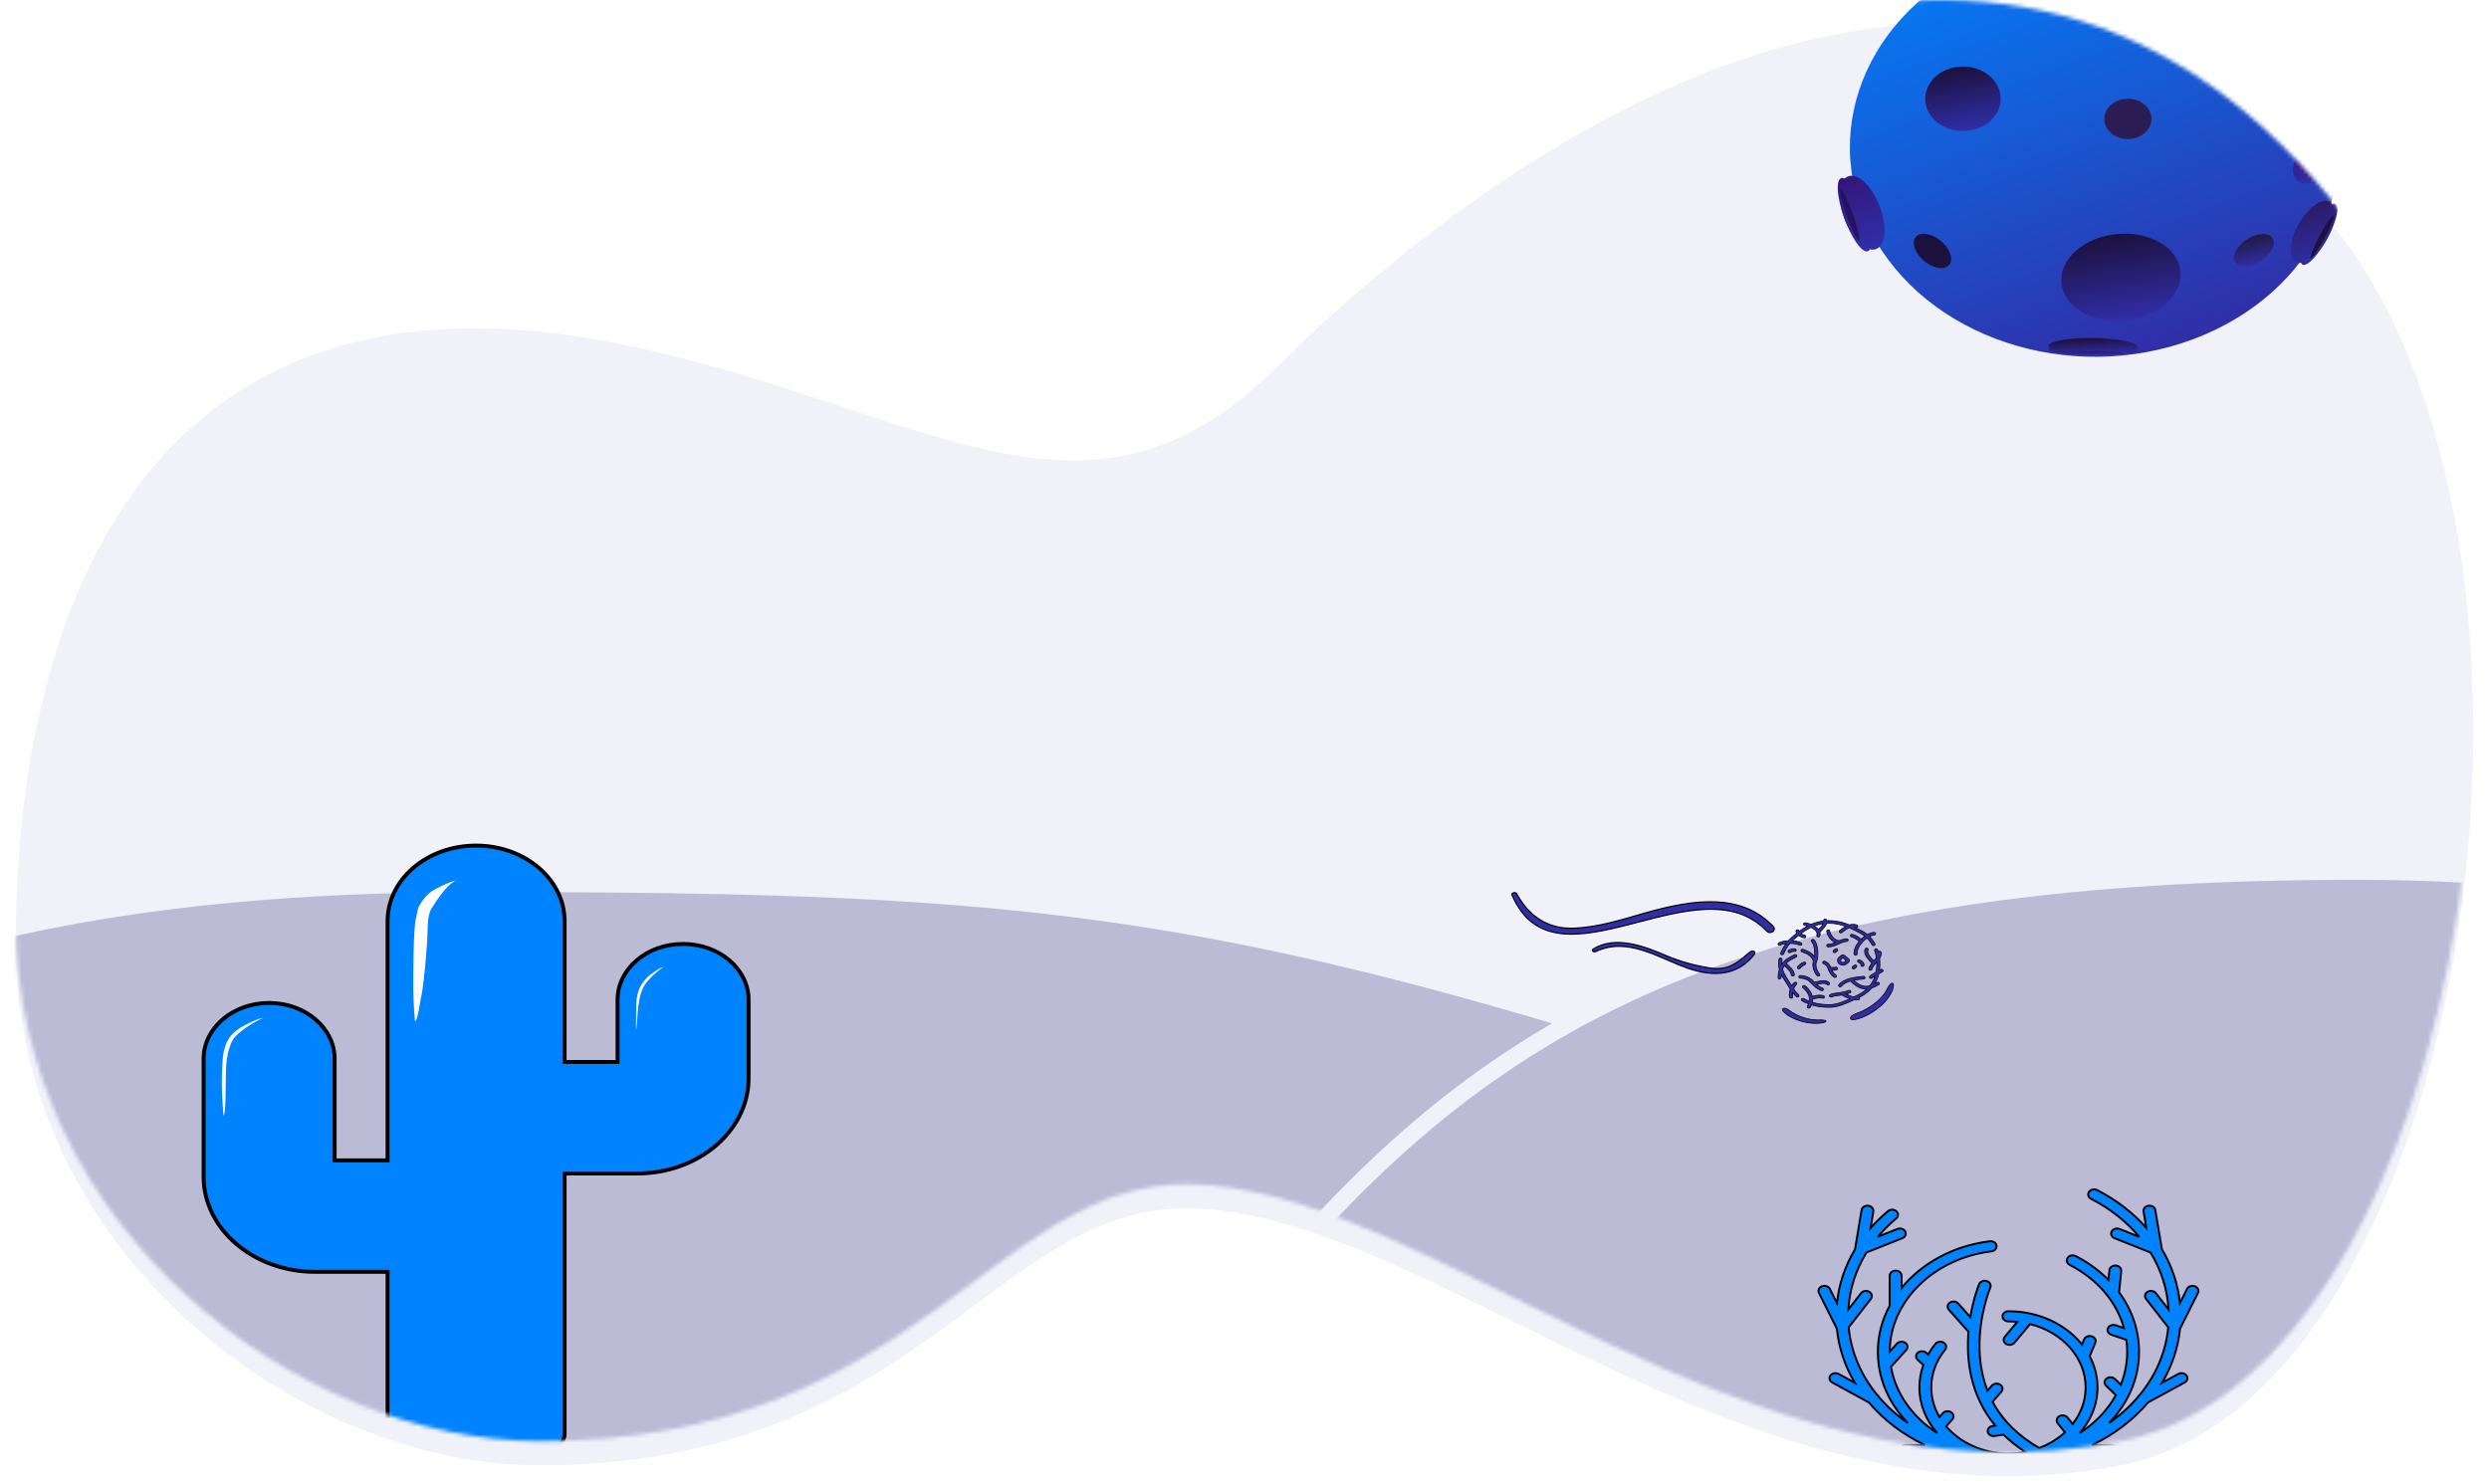 <svg width="634" height="378" viewBox="0 0 634 378" fill="none" xmlns="http://www.w3.org/2000/svg">
<g filter="url(#filter0_i_6582_102018)">
<path d="M325.732 86.966C276.76 136.009 235.951 97.975 160.161 81.962C33.593 55.218 4 155.25 4 234.095C4 312.94 75.865 367.212 137.529 367.212C233.408 367.212 252.73 301.738 302.049 301.738C363.98 301.738 443.498 386.229 540.276 367.212C630.057 349.57 660.765 132.6 593.911 50.934C502.964 -60.163 374.704 37.923 325.732 86.966Z" fill="#F1F1FA"/>
</g>
<mask id="mask0_6582_102018" style="mask-type:alpha" maskUnits="userSpaceOnUse" x="4" y="0" width="626" height="370">
<path d="M325.732 86.966C276.76 136.009 235.951 97.975 160.161 81.962C33.593 55.218 4 155.25 4 234.095C4 312.94 75.865 367.212 137.529 367.212C233.408 367.212 252.73 301.738 302.049 301.738C363.98 301.738 443.498 386.229 540.276 367.212C630.057 349.57 660.765 132.6 593.911 50.934C502.964 -60.163 374.704 37.923 325.732 86.966Z" fill="#F1F1FA"/>
</mask>
<g mask="url(#mask0_6582_102018)">
<path d="M622.917 337.37L630.579 340.047L181.671 446.642C49.195 434.603 -204.019 396.428 -157.069 340.047C-98.382 269.571 -32.487 227.285 121.954 227.285C307.822 227.285 332.603 235.943 622.917 337.37Z" fill="#BBBBD6"/>
<path d="M600.281 222C674.412 222 734.129 236.095 796.935 303.929L596.162 383.214C463.686 371.175 275.337 384.095 322.287 327.714C380.975 257.238 445.84 222 600.281 222Z" fill="#BBBBD6" stroke="#F1F1FA" stroke-width="4.349"/>
<path d="M98.728 324.557V324.057H98.228H80.265C64.529 324.057 51.863 313.118 51.863 299.829V269.755C51.863 261.98 59.239 255.551 68.549 255.551C77.824 255.551 85.234 261.994 85.234 269.755V295.149V295.649H85.734H98.228H98.728V295.149V234.669C98.728 224.105 108.748 215.453 121.271 215.453C133.777 215.453 143.814 224.144 143.814 234.669V270.088V270.588H144.314H156.808H157.308V270.088V254.718C157.308 246.943 164.683 240.514 173.994 240.514C183.269 240.514 190.679 246.957 190.679 254.718V274.768C190.679 288.057 178.014 298.996 162.278 298.996H144.314H143.814V299.496V365.321C143.814 367.559 141.666 369.501 138.845 369.501H103.697C100.877 369.501 98.728 367.559 98.728 365.321V324.557Z" fill="#0083FF" stroke="black"/>
<path fill-rule="evenodd" clip-rule="evenodd" d="M511.864 372.918C511.775 372.919 511.685 372.919 511.595 372.919C511.505 372.919 511.416 372.919 511.326 372.918C506.28 372.892 501.432 372.133 496.923 370.759C496.905 370.76 496.887 370.76 496.869 370.76L485.353 370.781H485.35C484.516 370.781 483.84 370.203 483.838 369.49C483.837 368.775 484.511 368.194 485.347 368.193L490.286 368.184C484.661 365.497 479.795 361.782 476.038 357.337L466.715 352.262C466.01 351.878 465.802 351.078 466.251 350.476C466.7 349.872 467.633 349.695 468.339 350.078L472.46 352.322C469.969 348.122 468.374 343.47 467.893 338.551C467.883 338.532 467.872 338.513 467.863 338.493L463.326 329.436C462.997 328.779 463.353 328.018 464.12 327.737C464.881 327.455 465.776 327.759 466.105 328.416L467.913 332.024C468.412 327.177 469.987 322.528 472.54 318.278C472.538 318.208 472.543 318.137 472.554 318.066L474.185 308.312C474.303 307.606 475.069 307.118 475.896 307.214C476.723 307.316 477.298 307.971 477.18 308.678L476.472 312.91C477.806 311.392 479.285 309.949 480.902 308.594C481.5 308.094 482.457 308.101 483.041 308.612C483.625 309.123 483.617 309.942 483.02 310.442C481.283 311.898 479.718 313.462 478.333 315.116L483.3 313.137C484.06 312.836 484.958 313.118 485.308 313.764C485.661 314.412 485.333 315.182 484.575 315.484L475.436 319.126C472.692 323.576 471.107 328.505 470.814 333.647L474.043 329.502C474.505 328.907 475.443 328.747 476.14 329.143C476.836 329.539 477.023 330.343 476.559 330.938L470.895 338.207C471.491 344.581 474.095 350.478 478.165 355.433C478.407 355.592 478.58 355.805 478.674 356.039C480.758 358.466 483.2 360.655 485.932 362.549C482.047 358.523 479.428 353.57 478.604 348.143C478.592 348.092 478.585 348.041 478.581 347.989C478.412 346.83 478.325 345.65 478.325 344.453C478.325 340.275 479.406 336.27 481.35 332.652V325.044C481.35 324.329 482.026 323.75 482.862 323.75C483.698 323.75 484.374 324.329 484.374 325.044V328.149C489.51 321.888 497.519 317.417 506.843 316.276C507.67 316.169 508.437 316.666 508.555 317.373C508.673 318.081 508.099 318.736 507.272 318.837C492.517 320.643 481.385 331.623 481.35 344.391L483.178 342.368C483.684 341.803 484.637 341.695 485.298 342.134C485.96 342.572 486.081 343.384 485.57 343.95L481.677 348.261C482.867 355.137 487.23 361.14 493.447 365.142C490.6 361.899 488.912 357.87 488.912 353.511C488.912 351.545 489.253 349.616 489.916 347.776L488.475 346.475C487.901 345.956 487.926 345.137 488.533 344.645C489.14 344.156 490.097 344.175 490.67 344.695L491.136 345.116C491.661 344.182 492.276 343.281 492.979 342.419C493.456 341.833 494.396 341.688 495.085 342.098C495.77 342.508 495.937 343.314 495.46 343.9C493.154 346.727 491.936 350.05 491.936 353.511C491.936 356.223 492.69 358.787 494.028 361.058L494.889 360.087C495.394 359.518 496.339 359.405 497.008 359.838C497.673 360.27 497.804 361.082 497.299 361.651L495.724 363.427C499.235 367.529 504.861 370.225 511.216 370.329C511.342 370.33 511.468 370.33 511.594 370.33C511.722 370.33 511.849 370.33 511.976 370.328C513.307 370.307 514.607 370.171 515.861 369.933C513.74 368.556 511.909 367.076 510.331 365.522L508.097 365.887C508.001 365.902 507.905 365.909 507.812 365.909C507.1 365.909 506.467 365.478 506.328 364.857C506.172 364.156 506.71 363.478 507.53 363.344L508.225 363.231C501.807 355.492 500.814 346.404 501.41 339.289C501.331 339.231 501.258 339.165 501.193 339.091L496.403 333.7C495.898 333.131 496.027 332.319 496.691 331.887C497.359 331.454 498.307 331.566 498.811 332.134L501.876 335.585C502.705 330.631 504.083 327.287 504.125 327.189C504.41 326.518 505.279 326.174 506.061 326.415C506.847 326.659 507.252 327.401 506.968 328.073C506.939 328.142 504.023 335.132 504.224 343.698C504.314 347.564 504.993 351.112 506.254 354.334L507.354 353.064C507.852 352.49 508.797 352.37 509.471 352.794C510.141 353.22 510.281 354.03 509.785 354.604L507.561 357.173C510.095 361.919 514.059 365.852 519.433 368.937C521.931 368.004 524.16 366.64 525.991 364.955L524.146 362.653C523.675 362.064 523.85 361.259 524.539 360.855C525.229 360.45 526.17 360.601 526.642 361.19L527.955 362.828C530.038 360.159 531.254 356.954 531.254 353.511C531.254 345.871 525.271 339.405 517.104 337.362L513.107 342.134C512.812 342.487 512.348 342.675 511.877 342.675C511.573 342.675 511.264 342.596 510.997 342.433C510.319 342.016 510.162 341.208 510.65 340.627L513.854 336.801C513.113 336.728 512.359 336.69 511.595 336.69C510.759 336.69 510.083 336.111 510.083 335.397C510.083 334.682 510.759 334.103 511.595 334.103C519.365 334.103 526.235 337.463 530.325 342.574L530.87 341.268C531.149 340.596 532.015 340.244 532.801 340.485C533.588 340.726 533.999 341.466 533.717 342.139L532.299 345.535C532.298 345.54 532.296 345.544 532.294 345.548C532.292 345.552 532.29 345.557 532.288 345.562C533.566 347.989 534.278 350.68 534.278 353.511C534.278 357.869 532.591 361.897 529.745 365.14C533.66 362.619 536.839 359.305 538.954 355.479L536.457 353.076C535.901 352.541 535.958 351.724 536.582 351.249C537.206 350.775 538.161 350.822 538.716 351.356L540.222 352.806C541.27 350.184 541.839 347.374 541.839 344.453C541.839 343.421 541.769 342.4 541.633 341.394L537.78 340.076C537.005 339.81 536.627 339.057 536.937 338.394C537.247 337.73 538.135 337.41 538.903 337.673L541.017 338.396C539.167 331.722 534.28 325.93 527.179 322.27C526.462 321.901 526.232 321.106 526.663 320.494C527.093 319.882 528.023 319.685 528.738 320.053C531.94 321.704 534.733 323.748 537.054 326.092L537.308 323.637C537.382 322.926 538.098 322.408 538.947 322.462C539.778 322.525 540.394 323.153 540.32 323.865L539.765 329.251C543.057 333.709 544.863 338.938 544.863 344.453C544.863 351.32 542.007 357.626 537.257 362.549C539.989 360.655 542.431 358.465 544.516 356.038C544.609 355.805 544.781 355.594 545.022 355.435C549.093 350.479 551.697 344.581 552.293 338.206L546.63 330.938C546.167 330.344 546.354 329.54 547.05 329.144C547.745 328.747 548.683 328.908 549.147 329.503L552.375 333.646C552.081 328.48 550.491 323.553 547.785 319.138L538.614 315.484C537.857 315.182 537.529 314.412 537.882 313.764C538.233 313.118 539.128 312.836 539.89 313.138L544.91 315.138C541.711 311.299 537.568 307.993 532.634 305.449C531.918 305.08 531.687 304.285 532.118 303.673C532.548 303.061 533.48 302.864 534.193 303.233C539.155 305.79 543.372 309.065 546.709 312.856L546.01 308.678C545.892 307.971 546.466 307.316 547.293 307.215C548.122 307.113 548.887 307.605 549.005 308.312L550.635 318.067C550.645 318.124 550.65 318.181 550.65 318.239C553.188 322.474 554.775 327.138 555.277 332.026L557.085 328.417C557.413 327.76 558.309 327.457 559.07 327.738C559.837 328.019 560.193 328.779 559.864 329.436L555.327 338.494C555.317 338.514 555.306 338.535 555.295 338.555C554.813 343.472 553.219 348.124 550.728 352.323L554.849 350.079C555.556 349.694 556.49 349.873 556.937 350.476C557.386 351.079 557.178 351.879 556.474 352.262L547.149 357.339C543.392 361.783 538.526 365.498 532.902 368.184L537.841 368.193C538.677 368.194 539.352 368.775 539.351 369.49C539.349 370.203 538.673 370.781 537.838 370.781H537.835L526.319 370.76C526.301 370.76 526.283 370.76 526.265 370.759C521.757 372.133 516.91 372.892 511.864 372.918Z" fill="#0083FF"/>
<path d="M511.864 372.918L511.863 372.668L511.862 372.668L511.864 372.918ZM511.326 372.918L511.329 372.668L511.328 372.668L511.326 372.918ZM496.923 370.759L496.996 370.52L496.956 370.508L496.915 370.509L496.923 370.759ZM496.869 370.76L496.869 370.51H496.869L496.869 370.76ZM485.353 370.781V371.031L485.354 371.031L485.353 370.781ZM483.838 369.49L483.588 369.49L483.838 369.49ZM485.347 368.193L485.348 368.443H485.348L485.347 368.193ZM490.286 368.184L490.286 368.434L490.394 367.959L490.286 368.184ZM476.038 357.337L476.229 357.176L476.199 357.14L476.158 357.118L476.038 357.337ZM466.715 352.262L466.834 352.042L466.834 352.042L466.715 352.262ZM466.251 350.476L466.452 350.625L466.452 350.625L466.251 350.476ZM468.339 350.078L468.459 349.859L468.459 349.858L468.339 350.078ZM472.46 352.322L472.34 352.541L473.139 352.976L472.675 352.194L472.46 352.322ZM467.893 338.551L468.142 338.526L468.137 338.473L468.111 338.427L467.893 338.551ZM467.863 338.493L468.086 338.381L468.086 338.381L467.863 338.493ZM463.326 329.436L463.549 329.324L463.549 329.324L463.326 329.436ZM464.12 327.737L464.206 327.972L464.207 327.972L464.12 327.737ZM466.105 328.416L465.882 328.528L465.882 328.528L466.105 328.416ZM467.913 332.024L467.689 332.136L468.073 332.903L468.161 332.049L467.913 332.024ZM472.54 318.278L472.754 318.406L472.791 318.344L472.79 318.271L472.54 318.278ZM472.554 318.066L472.308 318.025L472.308 318.025L472.554 318.066ZM474.185 308.312L473.938 308.271L473.938 308.271L474.185 308.312ZM475.896 307.214L475.927 306.966L475.925 306.966L475.896 307.214ZM477.18 308.678L477.426 308.72L477.426 308.72L477.18 308.678ZM476.472 312.91L476.225 312.869L476.081 313.734L476.66 313.076L476.472 312.91ZM480.902 308.594L480.742 308.402L480.742 308.402L480.902 308.594ZM483.041 308.612L482.876 308.8L482.876 308.801L483.041 308.612ZM483.02 310.442L483.181 310.634L483.181 310.634L483.02 310.442ZM478.333 315.116L478.141 314.956L478.425 315.349L478.333 315.116ZM483.3 313.137L483.207 312.905L483.207 312.905L483.3 313.137ZM485.308 313.764L485.088 313.883L485.088 313.884L485.308 313.764ZM484.575 315.484L484.668 315.716L484.668 315.716L484.575 315.484ZM475.436 319.126L475.343 318.894L475.266 318.924L475.223 318.995L475.436 319.126ZM470.814 333.647L470.564 333.633L470.519 334.433L471.011 333.8L470.814 333.647ZM474.043 329.502L474.24 329.656L474.24 329.656L474.043 329.502ZM476.14 329.143L476.264 328.926L476.264 328.926L476.14 329.143ZM476.559 330.938L476.362 330.784L476.362 330.784L476.559 330.938ZM470.895 338.207L470.698 338.054L470.637 338.132L470.646 338.231L470.895 338.207ZM478.165 355.433L477.971 355.592L477.996 355.621L478.028 355.642L478.165 355.433ZM478.674 356.039L478.442 356.132L478.457 356.17L478.484 356.202L478.674 356.039ZM485.932 362.549L485.79 362.755L486.112 362.376L485.932 362.549ZM478.604 348.143L478.851 348.105L478.85 348.097L478.848 348.089L478.604 348.143ZM478.581 347.989L478.83 347.97L478.829 347.962L478.828 347.953L478.581 347.989ZM481.35 332.652L481.57 332.77L481.6 332.715V332.652H481.35ZM484.374 328.149H484.124V328.848L484.568 328.307L484.374 328.149ZM506.843 316.276L506.874 316.524L506.875 316.524L506.843 316.276ZM508.555 317.373L508.802 317.332L508.802 317.332L508.555 317.373ZM507.272 318.837L507.241 318.589L507.241 318.589L507.272 318.837ZM481.35 344.391L481.1 344.391L481.098 345.043L481.535 344.559L481.35 344.391ZM483.178 342.368L483.363 342.535L483.364 342.535L483.178 342.368ZM485.298 342.134L485.16 342.343L485.16 342.343L485.298 342.134ZM485.57 343.95L485.385 343.782L485.385 343.782L485.57 343.95ZM481.677 348.261L481.491 348.094L481.409 348.184L481.43 348.304L481.677 348.261ZM493.447 365.142L493.312 365.353L493.635 364.977L493.447 365.142ZM489.916 347.776L490.152 347.861L490.209 347.703L490.084 347.59L489.916 347.776ZM488.475 346.475L488.643 346.289L488.643 346.289L488.475 346.475ZM488.533 344.645L488.376 344.451L488.376 344.451L488.533 344.645ZM490.67 344.695L490.502 344.881L490.503 344.881L490.67 344.695ZM491.136 345.116L490.968 345.302L491.201 345.511L491.354 345.239L491.136 345.116ZM492.979 342.419L493.172 342.577L493.173 342.577L492.979 342.419ZM495.085 342.098L495.213 341.884L495.213 341.884L495.085 342.098ZM495.46 343.9L495.653 344.058L495.654 344.058L495.46 343.9ZM494.028 361.058L493.813 361.185L493.987 361.481L494.215 361.224L494.028 361.058ZM494.889 360.087L494.702 359.921L494.702 359.921L494.889 360.087ZM497.008 359.838L497.144 359.629L497.144 359.628L497.008 359.838ZM497.299 361.651L497.112 361.485L497.112 361.485L497.299 361.651ZM495.724 363.427L495.537 363.261L495.393 363.424L495.534 363.59L495.724 363.427ZM511.216 370.329L511.212 370.578L511.214 370.578L511.216 370.329ZM511.976 370.328L511.979 370.578L511.98 370.578L511.976 370.328ZM515.861 369.933L515.908 370.178L516.52 370.062L515.997 369.723L515.861 369.933ZM510.331 365.522L510.506 365.344L510.416 365.255L510.29 365.276L510.331 365.522ZM508.097 365.887L508.136 366.133L508.137 366.133L508.097 365.887ZM506.328 364.857L506.084 364.912L506.084 364.912L506.328 364.857ZM507.53 363.344L507.49 363.098L507.49 363.098L507.53 363.344ZM508.225 363.231L508.265 363.478L508.696 363.408L508.417 363.072L508.225 363.231ZM501.41 339.289L501.659 339.31L501.671 339.171L501.558 339.088L501.41 339.289ZM501.193 339.091L501.38 338.925L501.38 338.925L501.193 339.091ZM496.403 333.7L496.217 333.866L496.217 333.866L496.403 333.7ZM496.691 331.887L496.555 331.678L496.555 331.678L496.691 331.887ZM498.811 332.134L498.623 332.3L498.624 332.3L498.811 332.134ZM501.876 335.585L501.689 335.751L502.036 336.141L502.122 335.626L501.876 335.585ZM504.125 327.189L504.355 327.287L504.355 327.287L504.125 327.189ZM506.061 326.415L506.135 326.176L506.135 326.176L506.061 326.415ZM506.968 328.073L507.198 328.17L507.198 328.17L506.968 328.073ZM504.224 343.698L504.474 343.692V343.692L504.224 343.698ZM506.254 354.334L506.022 354.425L506.172 354.811L506.443 354.498L506.254 354.334ZM507.354 353.064L507.166 352.9L507.165 352.9L507.354 353.064ZM509.471 352.794L509.605 352.583L509.604 352.583L509.471 352.794ZM509.785 354.604L509.974 354.768L509.974 354.768L509.785 354.604ZM507.561 357.173L507.372 357.009L507.26 357.139L507.341 357.29L507.561 357.173ZM519.433 368.937L519.308 369.153L519.41 369.212L519.52 369.171L519.433 368.937ZM525.991 364.955L526.16 365.139L526.332 364.98L526.186 364.798L525.991 364.955ZM524.146 362.653L523.951 362.809L523.951 362.81L524.146 362.653ZM524.539 360.855L524.666 361.07L524.666 361.07L524.539 360.855ZM526.642 361.19L526.837 361.034L526.837 361.034L526.642 361.19ZM527.955 362.828L527.76 362.985L527.958 363.231L528.152 362.982L527.955 362.828ZM517.104 337.362L517.164 337.12L517.013 337.082L516.912 337.202L517.104 337.362ZM513.107 342.134L512.915 341.974L512.915 341.974L513.107 342.134ZM510.997 342.433L510.866 342.646L510.866 342.646L510.997 342.433ZM510.65 340.627L510.841 340.788L510.841 340.788L510.65 340.627ZM513.854 336.801L514.046 336.961L514.35 336.598L513.879 336.552L513.854 336.801ZM530.325 342.574L530.13 342.73L530.393 343.059L530.556 342.67L530.325 342.574ZM530.87 341.268L531.1 341.365L531.1 341.364L530.87 341.268ZM532.801 340.485L532.728 340.724L532.728 340.724L532.801 340.485ZM533.717 342.139L533.486 342.042L533.486 342.043L533.717 342.139ZM532.299 345.535L532.069 345.439L532.068 345.44L532.299 345.535ZM532.294 345.548L532.524 345.647L532.524 345.646L532.294 345.548ZM532.288 345.562L532.059 345.46L532.01 345.571L532.067 345.679L532.288 345.562ZM529.745 365.14L529.557 364.975L529.88 365.35L529.745 365.14ZM538.954 355.479L539.173 355.6L539.265 355.432L539.127 355.299L538.954 355.479ZM536.457 353.076L536.63 352.896L536.63 352.896L536.457 353.076ZM536.582 351.249L536.431 351.05L536.431 351.05L536.582 351.249ZM538.716 351.356L538.89 351.176L538.89 351.176L538.716 351.356ZM540.222 352.806L540.049 352.986L540.317 353.244L540.454 352.899L540.222 352.806ZM541.633 341.394L541.88 341.361L541.86 341.208L541.714 341.158L541.633 341.394ZM537.78 340.076L537.699 340.312L537.699 340.312L537.78 340.076ZM536.937 338.394L537.164 338.499L536.937 338.394ZM538.903 337.673L538.822 337.909L538.822 337.909L538.903 337.673ZM541.017 338.396L540.936 338.633L541.384 338.786L541.257 338.329L541.017 338.396ZM527.179 322.27L527.293 322.047L527.293 322.047L527.179 322.27ZM526.663 320.494L526.868 320.638L526.868 320.637L526.663 320.494ZM528.738 320.053L528.853 319.831L528.853 319.831L528.738 320.053ZM537.054 326.092L536.877 326.268L537.249 326.644L537.303 326.118L537.054 326.092ZM537.308 323.637L537.059 323.611L537.059 323.612L537.308 323.637ZM538.947 322.462L538.966 322.213L538.963 322.212L538.947 322.462ZM540.32 323.865L540.072 323.839L540.072 323.839L540.32 323.865ZM539.765 329.251L539.516 329.226L539.506 329.322L539.564 329.4L539.765 329.251ZM537.257 362.549L537.077 362.375L537.399 362.754L537.257 362.549ZM544.516 356.038L544.705 356.201L544.732 356.17L544.748 356.131L544.516 356.038ZM545.022 355.435L545.16 355.644L545.191 355.623L545.216 355.593L545.022 355.435ZM552.293 338.206L552.542 338.23L552.552 338.131L552.491 338.053L552.293 338.206ZM546.63 330.938L546.828 330.785L546.828 330.784L546.63 330.938ZM547.05 329.144L547.174 329.361L547.174 329.361L547.05 329.144ZM549.147 329.503L548.95 329.656L548.95 329.656L549.147 329.503ZM552.375 333.646L552.177 333.799L552.67 334.431L552.624 333.632L552.375 333.646ZM547.785 319.138L547.998 319.007L547.954 318.937L547.877 318.906L547.785 319.138ZM538.614 315.484L538.522 315.716L538.522 315.716L538.614 315.484ZM537.882 313.764L538.101 313.884L538.101 313.884L537.882 313.764ZM539.89 313.138L539.983 312.905L539.982 312.905L539.89 313.138ZM544.91 315.138L544.817 315.37L545.102 314.977L544.91 315.138ZM532.634 305.449L532.749 305.227L532.748 305.227L532.634 305.449ZM532.118 303.673L532.323 303.817L532.323 303.817L532.118 303.673ZM534.193 303.233L534.079 303.455L534.079 303.455L534.193 303.233ZM546.709 312.856L546.521 313.021L547.1 313.678L546.955 312.814L546.709 312.856ZM546.01 308.678L545.763 308.72L545.763 308.72L546.01 308.678ZM547.293 307.215L547.324 307.463L547.324 307.463L547.293 307.215ZM549.005 308.312L548.758 308.353V308.353L549.005 308.312ZM550.635 318.067L550.882 318.026L550.882 318.025L550.635 318.067ZM550.65 318.239L550.4 318.241L550.401 318.309L550.436 318.367L550.65 318.239ZM555.277 332.026L555.028 332.051L555.116 332.905L555.5 332.138L555.277 332.026ZM557.085 328.417L557.308 328.529L557.308 328.528L557.085 328.417ZM559.07 327.738L558.983 327.972L558.984 327.972L559.07 327.738ZM559.864 329.436L559.641 329.324L559.641 329.325L559.864 329.436ZM555.327 338.494L555.104 338.382L555.104 338.382L555.327 338.494ZM555.295 338.555L555.078 338.43L555.051 338.477L555.046 338.53L555.295 338.555ZM550.728 352.323L550.513 352.195L550.049 352.977L550.847 352.542L550.728 352.323ZM554.849 350.079L554.73 349.859L554.73 349.859L554.849 350.079ZM556.937 350.476L556.736 350.625L556.737 350.626L556.937 350.476ZM556.474 352.262L556.593 352.482L556.593 352.482L556.474 352.262ZM547.149 357.339L547.029 357.119L546.988 357.142L546.958 357.178L547.149 357.339ZM532.902 368.184L532.795 367.959L532.902 368.434L532.902 368.184ZM537.841 368.193L537.841 368.443H537.841L537.841 368.193ZM539.351 369.49L539.101 369.489L539.351 369.49ZM537.835 370.781L537.835 371.031H537.835V370.781ZM526.319 370.76L526.32 370.51H526.32L526.319 370.76ZM526.265 370.759L526.273 370.509L526.232 370.508L526.193 370.52L526.265 370.759ZM511.595 373.169C511.686 373.169 511.776 373.169 511.867 373.168L511.862 372.668C511.773 372.669 511.684 372.669 511.595 372.669V373.169ZM511.324 373.168C511.414 373.169 511.504 373.169 511.595 373.169V372.669C511.506 372.669 511.417 372.669 511.329 372.668L511.324 373.168ZM511.328 372.668C506.305 372.642 501.482 371.887 496.996 370.52L496.85 370.998C501.383 372.379 506.254 373.142 511.325 373.168L511.328 372.668ZM496.87 371.01C496.89 371.01 496.91 371.01 496.931 371.009L496.915 370.509C496.9 370.51 496.884 370.51 496.869 370.51L496.87 371.01ZM485.354 371.031L496.87 371.01L496.869 370.51L485.353 370.531L485.354 371.031ZM485.35 371.031H485.353V370.531H485.35V371.031ZM483.588 369.49C483.59 370.377 484.416 371.031 485.35 371.031V370.531C484.616 370.531 484.089 370.03 484.088 369.489L483.588 369.49ZM485.347 367.943C484.411 367.944 483.586 368.602 483.588 369.49L484.088 369.489C484.087 368.948 484.612 368.444 485.348 368.443L485.347 367.943ZM490.285 367.934L485.347 367.943L485.348 368.443L490.286 368.434L490.285 367.934ZM490.394 367.959C484.799 365.286 479.962 361.592 476.229 357.176L475.847 357.499C479.629 361.972 484.524 365.709 490.178 368.41L490.394 367.959ZM476.158 357.118L466.834 352.042L466.595 352.481L475.919 357.557L476.158 357.118ZM466.834 352.042C466.246 351.722 466.105 351.09 466.452 350.625L466.051 350.326C465.499 351.066 465.775 352.034 466.595 352.481L466.834 352.042ZM466.452 350.625C466.819 350.131 467.612 349.968 468.22 350.298L468.459 349.858C467.655 349.423 466.581 349.612 466.051 350.326L466.452 350.625ZM468.22 350.298L472.34 352.541L472.58 352.102L468.459 349.859L468.22 350.298ZM472.675 352.194C470.201 348.024 468.619 343.407 468.142 338.526L467.644 338.575C468.129 343.532 469.736 348.22 472.245 352.449L472.675 352.194ZM467.639 338.605C467.651 338.629 467.663 338.652 467.676 338.674L468.111 338.427C468.102 338.412 468.094 338.397 468.086 338.381L467.639 338.605ZM463.102 329.548L467.639 338.605L468.086 338.381L463.549 329.324L463.102 329.548ZM464.034 327.502C463.155 327.824 462.693 328.731 463.102 329.548L463.549 329.324C463.3 328.827 463.55 328.212 464.206 327.972L464.034 327.502ZM466.329 328.304C465.933 327.514 464.893 327.184 464.034 327.503L464.207 327.972C464.868 327.727 465.619 328.003 465.882 328.528L466.329 328.304ZM468.136 331.912L466.329 328.304L465.882 328.528L467.689 332.136L468.136 331.912ZM468.161 332.049C468.657 327.24 470.22 322.627 472.754 318.406L472.325 318.149C469.755 322.43 468.167 327.114 467.664 331.998L468.161 332.049ZM472.308 318.025C472.293 318.112 472.288 318.198 472.29 318.284L472.79 318.271C472.788 318.217 472.792 318.162 472.801 318.108L472.308 318.025ZM473.938 308.271L472.308 318.025L472.801 318.108L474.431 308.353L473.938 308.271ZM475.925 306.966C475.002 306.859 474.084 307.4 473.938 308.271L474.431 308.353C474.522 307.811 475.137 307.378 475.868 307.463L475.925 306.966ZM477.426 308.72C477.574 307.836 476.856 307.08 475.927 306.966L475.866 307.463C476.59 307.551 477.022 308.106 476.933 308.637L477.426 308.72ZM476.718 312.952L477.426 308.72L476.933 308.637L476.225 312.869L476.718 312.952ZM476.66 313.076C477.985 311.567 479.455 310.133 481.063 308.785L480.742 308.402C479.115 309.766 477.627 311.218 476.284 312.745L476.66 313.076ZM481.062 308.785C481.567 308.364 482.386 308.372 482.876 308.8L483.205 308.424C482.528 307.831 481.433 307.825 480.742 308.402L481.062 308.785ZM482.876 308.801C483.345 309.21 483.339 309.848 482.859 310.25L483.181 310.634C483.894 310.035 483.906 309.036 483.205 308.424L482.876 308.801ZM482.859 310.25C481.112 311.715 479.536 313.29 478.141 314.956L478.524 315.277C479.9 313.634 481.455 312.08 483.181 310.634L482.859 310.25ZM483.207 312.905L478.24 314.884L478.425 315.349L483.392 313.37L483.207 312.905ZM485.528 313.645C485.108 312.87 484.066 312.565 483.207 312.905L483.392 313.37C484.054 313.107 484.808 313.366 485.088 313.883L485.528 313.645ZM484.668 315.716C485.538 315.369 485.965 314.449 485.528 313.645L485.088 313.884C485.357 314.376 485.128 314.994 484.483 315.252L484.668 315.716ZM475.528 319.358L484.668 315.716L484.483 315.252L475.343 318.894L475.528 319.358ZM475.223 318.995C472.458 323.479 470.86 328.448 470.564 333.633L471.063 333.661C471.354 328.563 472.925 323.673 475.648 319.257L475.223 318.995ZM473.846 329.349L470.617 333.493L471.011 333.8L474.24 329.656L473.846 329.349ZM476.264 328.926C475.469 328.474 474.391 328.646 473.845 329.349L474.24 329.656C474.619 329.168 475.417 329.019 476.016 329.361L476.264 328.926ZM476.757 331.091C477.324 330.363 477.076 329.389 476.264 328.926L476.016 329.361C476.595 329.69 476.722 330.323 476.362 330.784L476.757 331.091ZM471.092 338.361L476.757 331.091L476.362 330.784L470.698 338.054L471.092 338.361ZM470.646 338.231C471.247 344.658 473.874 350.602 477.971 355.592L478.358 355.274C474.317 350.354 471.735 344.504 471.144 338.184L470.646 338.231ZM478.028 355.642C478.23 355.775 478.368 355.948 478.442 356.132L478.906 355.946C478.792 355.662 478.585 355.41 478.302 355.224L478.028 355.642ZM478.484 356.202C480.583 358.646 483.041 360.849 485.79 362.755L486.074 362.344C483.359 360.461 480.933 358.286 478.863 355.876L478.484 356.202ZM478.356 348.18C479.19 353.664 481.835 358.663 485.752 362.723L486.112 362.376C482.259 358.383 479.667 353.476 478.851 348.105L478.356 348.18ZM478.332 348.009C478.337 348.072 478.346 348.135 478.359 348.196L478.848 348.089C478.839 348.049 478.833 348.01 478.83 347.97L478.332 348.009ZM478.075 344.453C478.075 345.662 478.163 346.855 478.333 348.025L478.828 347.953C478.661 346.806 478.575 345.638 478.575 344.453H478.075ZM481.13 332.533C479.167 336.186 478.075 340.231 478.075 344.453H478.575C478.575 340.319 479.644 336.355 481.57 332.77L481.13 332.533ZM481.1 325.044V332.652H481.6V325.044H481.1ZM482.862 323.5C481.926 323.5 481.1 324.156 481.1 325.044H481.6C481.6 324.502 482.126 324 482.862 324V323.5ZM484.624 325.044C484.624 324.156 483.798 323.5 482.862 323.5V324C483.598 324 484.124 324.502 484.124 325.044H484.624ZM484.624 328.149V325.044H484.124V328.149H484.624ZM506.813 316.028C497.429 317.176 489.36 321.677 484.181 327.99L484.568 328.307C489.66 322.099 497.61 317.658 506.874 316.524L506.813 316.028ZM508.802 317.332C508.656 316.463 507.74 315.908 506.811 316.028L506.875 316.524C507.601 316.43 508.217 316.869 508.308 317.414L508.802 317.332ZM507.302 319.085C508.232 318.972 508.949 318.216 508.802 317.332L508.308 317.414C508.397 317.946 507.966 318.5 507.241 318.589L507.302 319.085ZM481.6 344.392C481.635 331.778 492.642 320.88 507.302 319.085L507.241 318.589C492.392 320.406 481.136 331.468 481.1 344.391L481.6 344.392ZM482.992 342.2L481.164 344.224L481.535 344.559L483.363 342.535L482.992 342.2ZM485.437 341.926C484.677 341.422 483.586 341.539 482.992 342.2L483.364 342.535C483.783 342.068 484.596 341.968 485.16 342.343L485.437 341.926ZM485.756 344.117C486.377 343.43 486.216 342.441 485.436 341.926L485.16 342.343C485.704 342.702 485.785 343.339 485.385 343.782L485.756 344.117ZM481.862 348.429L485.756 344.117L485.385 343.782L481.491 348.094L481.862 348.429ZM493.582 364.932C487.415 360.962 483.1 355.015 481.923 348.219L481.43 348.304C482.634 355.259 487.045 361.318 493.312 365.353L493.582 364.932ZM488.662 353.511C488.662 357.937 490.376 362.023 493.259 365.307L493.635 364.977C490.824 361.774 489.162 357.803 489.162 353.511H488.662ZM489.681 347.691C489.008 349.559 488.662 351.515 488.662 353.511H489.162C489.162 351.574 489.497 349.674 490.152 347.861L489.681 347.691ZM488.308 346.66L489.749 347.961L490.084 347.59L488.643 346.289L488.308 346.66ZM488.376 344.451C487.651 345.038 487.618 346.037 488.308 346.66L488.643 346.289C488.184 345.875 488.201 345.236 488.69 344.84L488.376 344.451ZM490.838 344.51C490.172 343.906 489.077 343.886 488.376 344.451L488.69 344.84C489.203 344.426 490.022 344.445 490.502 344.881L490.838 344.51ZM491.304 344.931L490.838 344.51L490.503 344.881L490.968 345.302L491.304 344.931ZM492.785 342.261C492.073 343.134 491.45 344.047 490.918 344.994L491.354 345.239C491.872 344.318 492.479 343.428 493.172 342.577L492.785 342.261ZM495.213 341.884C494.427 341.415 493.346 341.571 492.785 342.262L493.173 342.577C493.565 342.095 494.366 341.961 494.957 342.313L495.213 341.884ZM495.654 344.058C496.236 343.342 496.016 342.363 495.213 341.884L494.956 342.313C495.524 342.652 495.637 343.286 495.266 343.742L495.654 344.058ZM492.186 353.511C492.186 350.111 493.382 346.843 495.653 344.058L495.266 343.742C492.926 346.611 491.686 349.989 491.686 353.511H492.186ZM494.243 360.931C492.927 358.696 492.186 356.176 492.186 353.511H491.686C491.686 356.27 492.453 358.878 493.813 361.185L494.243 360.931ZM494.702 359.921L493.841 360.892L494.215 361.224L495.076 360.253L494.702 359.921ZM497.144 359.628C496.378 359.132 495.294 359.254 494.702 359.921L495.076 360.253C495.494 359.782 496.3 359.678 496.872 360.048L497.144 359.628ZM497.486 361.817C498.101 361.124 497.926 360.137 497.144 359.629L496.872 360.048C497.419 360.404 497.507 361.04 497.112 361.485L497.486 361.817ZM495.911 363.593L497.486 361.817L497.112 361.485L495.537 363.261L495.911 363.593ZM511.22 370.079C504.932 369.976 499.375 367.308 495.914 363.265L495.534 363.59C499.094 367.75 504.791 370.474 511.212 370.578L511.22 370.079ZM511.594 370.08C511.469 370.08 511.344 370.08 511.219 370.079L511.214 370.578C511.34 370.58 511.467 370.58 511.594 370.58V370.08ZM511.973 370.078C511.847 370.08 511.721 370.08 511.594 370.08V370.58C511.723 370.58 511.851 370.58 511.979 370.578L511.973 370.078ZM515.815 369.687C514.574 369.923 513.289 370.057 511.972 370.078L511.98 370.578C513.326 370.556 514.639 370.419 515.908 370.178L515.815 369.687ZM510.155 365.701C511.746 367.267 513.591 368.757 515.725 370.142L515.997 369.723C513.89 368.356 512.072 366.886 510.506 365.344L510.155 365.701ZM508.137 366.133L510.371 365.769L510.29 365.276L508.057 365.64L508.137 366.133ZM507.812 366.159C507.919 366.159 508.028 366.151 508.136 366.133L508.058 365.64C507.975 365.653 507.892 365.659 507.812 365.659V366.159ZM506.084 364.912C506.254 365.672 507.012 366.159 507.812 366.159V365.659C507.189 365.659 506.68 365.283 506.572 364.803L506.084 364.912ZM507.49 363.098C506.566 363.249 505.888 364.035 506.084 364.912L506.572 364.803C506.455 364.276 506.854 363.708 507.57 363.591L507.49 363.098ZM508.185 362.984L507.49 363.098L507.57 363.591L508.265 363.478L508.185 362.984ZM501.161 339.268C500.562 346.42 501.557 355.583 508.032 363.391L508.417 363.072C502.056 355.402 501.066 346.387 501.659 339.31L501.161 339.268ZM501.006 339.257C501.083 339.344 501.169 339.422 501.261 339.49L501.558 339.088C501.493 339.039 501.433 338.985 501.38 338.925L501.006 339.257ZM496.217 333.866L501.006 339.257L501.38 338.925L496.59 333.534L496.217 333.866ZM496.555 331.678C495.773 332.187 495.602 333.174 496.217 333.866L496.59 333.534C496.195 333.088 496.281 332.452 496.828 332.097L496.555 331.678ZM498.998 331.968C498.407 331.301 497.319 331.181 496.555 331.678L496.827 332.097C497.398 331.726 498.207 331.83 498.623 332.3L498.998 331.968ZM502.063 335.418L498.997 331.968L498.624 332.3L501.689 335.751L502.063 335.418ZM503.895 327.091C503.848 327.202 502.462 330.565 501.629 335.543L502.122 335.626C502.947 330.696 504.319 327.372 504.355 327.287L503.895 327.091ZM506.135 326.176C505.255 325.905 504.24 326.28 503.895 327.091L504.355 327.287C504.581 326.756 505.303 326.443 505.988 326.654L506.135 326.176ZM507.198 328.17C507.552 327.333 507.031 326.454 506.135 326.176L505.987 326.654C506.663 326.864 506.952 327.469 506.738 327.975L507.198 328.17ZM504.474 343.692C504.374 339.438 505.049 335.572 505.752 332.76C506.104 331.354 506.463 330.213 506.735 329.42C506.871 329.023 506.986 328.714 507.067 328.502C507.108 328.396 507.14 328.315 507.162 328.259C507.173 328.231 507.182 328.209 507.188 328.194C507.191 328.187 507.194 328.181 507.195 328.177C507.196 328.175 507.197 328.173 507.198 328.172C507.198 328.171 507.198 328.171 507.198 328.171C507.198 328.17 507.198 328.17 507.198 328.17L506.738 327.975C506.703 328.057 503.772 335.085 503.974 343.704L504.474 343.692ZM506.487 354.243C505.238 351.051 504.564 347.532 504.474 343.692L503.974 343.704C504.065 347.596 504.749 351.173 506.022 354.425L506.487 354.243ZM507.165 352.9L506.065 354.171L506.443 354.498L507.543 353.228L507.165 352.9ZM509.604 352.583C508.834 352.098 507.75 352.227 507.166 352.9L507.543 353.228C507.954 352.754 508.761 352.643 509.337 353.006L509.604 352.583ZM509.974 354.768C510.579 354.068 510.393 353.084 509.605 352.583L509.337 353.005C509.889 353.356 509.984 353.992 509.596 354.441L509.974 354.768ZM507.75 357.336L509.974 354.768L509.596 354.44L507.372 357.009L507.75 357.336ZM519.557 368.72C514.218 365.655 510.29 361.754 507.782 357.055L507.341 357.29C509.899 362.084 513.9 366.049 519.308 369.153L519.557 368.72ZM525.821 364.771C524.015 366.433 521.814 367.78 519.345 368.702L519.52 369.171C522.047 368.227 524.304 366.846 526.16 365.139L525.821 364.771ZM523.951 362.81L525.796 365.111L526.186 364.798L524.341 362.497L523.951 362.81ZM524.413 360.639C523.606 361.112 523.375 362.089 523.951 362.809L524.342 362.497C523.976 362.039 524.094 361.406 524.666 361.07L524.413 360.639ZM526.837 361.034C526.281 360.339 525.2 360.176 524.413 360.639L524.666 361.07C525.257 360.723 526.059 360.862 526.447 361.346L526.837 361.034ZM528.15 362.672L526.837 361.034L526.447 361.346L527.76 362.985L528.15 362.672ZM531.004 353.511C531.004 356.894 529.81 360.045 527.758 362.675L528.152 362.982C530.266 360.273 531.504 357.015 531.504 353.511H531.004ZM517.043 337.605C525.126 339.627 531.004 346.012 531.004 353.511H531.504C531.504 345.731 525.415 339.184 517.164 337.12L517.043 337.605ZM513.299 342.295L517.295 337.523L516.912 337.202L512.915 341.974L513.299 342.295ZM511.877 342.925C512.41 342.925 512.949 342.713 513.299 342.295L512.915 341.974C512.675 342.261 512.285 342.425 511.877 342.425V342.925ZM510.866 342.646C511.176 342.836 511.531 342.925 511.877 342.925V342.425C511.615 342.425 511.352 342.357 511.127 342.219L510.866 342.646ZM510.458 340.466C509.863 341.175 510.071 342.157 510.866 342.646L511.127 342.22C510.567 341.875 510.461 341.24 510.841 340.788L510.458 340.466ZM513.663 336.64L510.458 340.466L510.841 340.788L514.046 336.961L513.663 336.64ZM511.595 336.94C512.351 336.94 513.096 336.977 513.83 337.05L513.879 336.552C513.129 336.478 512.367 336.44 511.595 336.44V336.94ZM509.833 335.397C509.833 336.284 510.659 336.94 511.595 336.94V336.44C510.859 336.44 510.333 335.938 510.333 335.397H509.833ZM511.595 333.853C510.659 333.853 509.833 334.509 509.833 335.397H510.333C510.333 334.855 510.859 334.353 511.595 334.353V333.853ZM530.52 342.417C526.38 337.243 519.436 333.853 511.595 333.853V334.353C519.295 334.353 526.091 337.682 530.13 342.73L530.52 342.417ZM530.639 341.172L530.094 342.477L530.556 342.67L531.1 341.365L530.639 341.172ZM532.874 340.246C531.99 339.975 530.976 340.359 530.639 341.172L531.1 341.364C531.321 340.833 532.041 340.514 532.728 340.724L532.874 340.246ZM533.948 342.236C534.299 341.396 533.77 340.52 532.874 340.246L532.728 340.724C533.407 340.931 533.699 341.536 533.486 342.042L533.948 342.236ZM532.53 345.632L533.948 342.235L533.486 342.043L532.069 345.439L532.53 345.632ZM532.524 345.646C532.526 345.641 532.528 345.636 532.53 345.631L532.068 345.44C532.067 345.443 532.066 345.446 532.064 345.449L532.524 345.646ZM532.516 345.664C532.519 345.658 532.521 345.652 532.524 345.647L532.064 345.449C532.063 345.453 532.061 345.457 532.059 345.46L532.516 345.664ZM534.528 353.511C534.528 350.638 533.806 347.907 532.509 345.445L532.067 345.679C533.327 348.072 534.028 350.723 534.028 353.511H534.528ZM529.933 365.305C532.814 362.021 534.528 357.936 534.528 353.511H534.028C534.028 357.803 532.367 361.773 529.557 364.975L529.933 365.305ZM538.735 355.358C536.642 359.145 533.493 362.43 529.61 364.93L529.88 365.35C533.827 362.809 537.036 359.465 539.173 355.6L538.735 355.358ZM536.283 353.256L538.78 355.659L539.127 355.299L536.63 352.896L536.283 353.256ZM536.431 351.05C535.688 351.614 535.614 352.611 536.283 353.256L536.63 352.896C536.189 352.471 536.227 351.833 536.734 351.448L536.431 351.05ZM538.89 351.176C538.243 350.554 537.15 350.503 536.431 351.05L536.734 351.448C537.262 351.046 538.079 351.09 538.543 351.536L538.89 351.176ZM540.396 352.626L538.89 351.176L538.543 351.536L540.049 352.986L540.396 352.626ZM541.589 344.453C541.589 347.341 541.026 350.12 539.99 352.713L540.454 352.899C541.514 350.248 542.089 347.407 542.089 344.453H541.589ZM541.385 341.428C541.52 342.423 541.589 343.432 541.589 344.453H542.089C542.089 343.41 542.018 342.378 541.88 341.361L541.385 341.428ZM537.699 340.312L541.552 341.631L541.714 341.158L537.861 339.839L537.699 340.312ZM536.711 338.288C536.325 339.114 536.814 340.009 537.699 340.312L537.862 339.839C537.196 339.611 536.929 339.001 537.164 338.499L536.711 338.288ZM538.984 337.436C538.118 337.14 537.085 337.488 536.711 338.288L537.164 338.499C537.41 337.972 538.152 337.68 538.822 337.909L538.984 337.436ZM541.098 338.16L538.984 337.436L538.822 337.909L540.936 338.633L541.098 338.16ZM527.064 322.492C534.112 326.125 538.947 331.864 540.776 338.463L541.257 338.329C539.387 331.579 534.448 325.736 527.293 322.047L527.064 322.492ZM526.459 320.35C525.928 321.103 526.232 322.064 527.064 322.492L527.293 322.047C526.693 321.739 526.536 321.109 526.868 320.638L526.459 320.35ZM528.853 319.831C528.04 319.412 526.968 319.624 526.459 320.35L526.868 320.637C527.218 320.139 528.007 319.958 528.624 320.276L528.853 319.831ZM537.232 325.916C534.891 323.553 532.077 321.493 528.853 319.831L528.624 320.275C531.804 321.915 534.575 323.944 536.877 326.268L537.232 325.916ZM537.059 323.612L536.806 326.067L537.303 326.118L537.556 323.663L537.059 323.612ZM538.963 322.212C538.017 322.153 537.15 322.732 537.059 323.611L537.556 323.663C537.613 323.12 538.178 322.664 538.931 322.711L538.963 322.212ZM540.569 323.89C540.661 323.002 539.898 322.283 538.966 322.213L538.928 322.711C539.658 322.766 540.127 323.303 540.072 323.839L540.569 323.89ZM540.014 329.277L540.569 323.89L540.072 323.839L539.516 329.226L540.014 329.277ZM545.113 344.453C545.113 338.882 543.288 333.601 539.966 329.103L539.564 329.4C542.825 333.816 544.613 338.994 544.613 344.453H545.113ZM537.437 362.722C542.226 357.759 545.113 351.392 545.113 344.453H544.613C544.613 351.247 541.787 357.494 537.077 362.375L537.437 362.722ZM537.399 362.754C540.148 360.849 542.606 358.645 544.705 356.201L544.326 355.875C542.256 358.286 539.83 360.461 537.114 362.343L537.399 362.754ZM544.748 356.131C544.821 355.948 544.958 355.776 545.16 355.644L544.885 355.226C544.604 355.411 544.397 355.662 544.284 355.945L544.748 356.131ZM545.216 355.593C549.315 350.603 551.941 344.659 552.542 338.23L552.044 338.183C551.454 344.504 548.871 350.355 544.829 355.276L545.216 355.593ZM552.491 338.053L546.828 330.785L546.433 331.092L552.096 338.36L552.491 338.053ZM546.828 330.784C546.468 330.324 546.595 329.691 547.174 329.361L546.926 328.927C546.113 329.389 545.865 330.364 546.433 331.092L546.828 330.784ZM547.174 329.361C547.771 329.02 548.569 329.168 548.95 329.656L549.344 329.349C548.797 328.647 547.72 328.474 546.926 328.927L547.174 329.361ZM548.95 329.656L552.177 333.799L552.572 333.492L549.344 329.349L548.95 329.656ZM552.624 333.632C552.328 328.423 550.725 323.456 547.998 319.007L547.571 319.269C550.257 323.65 551.834 328.537 552.125 333.66L552.624 333.632ZM538.522 315.716L547.692 319.37L547.877 318.906L538.707 315.252L538.522 315.716ZM537.662 313.645C537.225 314.449 537.652 315.369 538.522 315.716L538.707 315.252C538.062 314.995 537.833 314.376 538.101 313.884L537.662 313.645ZM539.982 312.905C539.122 312.565 538.083 312.87 537.662 313.645L538.101 313.884C538.383 313.365 539.135 313.108 539.798 313.37L539.982 312.905ZM545.002 314.905L539.983 312.905L539.798 313.37L544.817 315.37L545.002 314.905ZM545.102 314.977C541.88 311.112 537.711 307.785 532.749 305.227L532.519 305.671C537.426 308.201 541.542 311.486 544.718 315.298L545.102 314.977ZM532.748 305.227C532.148 304.918 531.991 304.288 532.323 303.817L531.914 303.529C531.384 304.282 531.687 305.243 532.519 305.671L532.748 305.227ZM532.323 303.817C532.673 303.318 533.464 303.137 534.079 303.455L534.308 303.011C533.497 302.591 532.423 302.804 531.914 303.53L532.323 303.817ZM534.079 303.455C539.015 305.999 543.206 309.256 546.521 313.021L546.896 312.69C543.537 308.875 539.296 305.582 534.308 303.011L534.079 303.455ZM545.763 308.72L546.462 312.897L546.955 312.814L546.257 308.637L545.763 308.72ZM547.263 306.966C546.333 307.08 545.616 307.836 545.763 308.72L546.257 308.637C546.168 308.106 546.599 307.551 547.324 307.463L547.263 306.966ZM549.252 308.271C549.106 307.401 548.191 306.853 547.263 306.966L547.324 307.463C548.053 307.373 548.668 307.809 548.758 308.353L549.252 308.271ZM550.882 318.025L549.252 308.271L548.758 308.353L550.389 318.108L550.882 318.025ZM550.9 318.236C550.9 318.166 550.894 318.096 550.882 318.026L550.389 318.108C550.396 318.152 550.4 318.197 550.4 318.241L550.9 318.236ZM550.436 318.367C552.955 322.572 554.53 327.201 555.028 332.051L555.525 332C555.02 327.075 553.42 322.375 550.865 318.11L550.436 318.367ZM555.5 332.138L557.308 328.529L556.861 328.305L555.053 331.914L555.5 332.138ZM557.308 328.528C557.57 328.005 558.321 327.728 558.983 327.972L559.156 327.503C558.297 327.186 557.255 327.516 556.861 328.305L557.308 328.528ZM558.984 327.972C559.64 328.213 559.89 328.827 559.641 329.324L560.088 329.548C560.497 328.732 560.035 327.825 559.156 327.503L558.984 327.972ZM559.641 329.325L555.104 338.382L555.551 338.606L560.088 329.548L559.641 329.325ZM555.104 338.382C555.096 338.398 555.087 338.414 555.078 338.43L555.512 338.679C555.525 338.655 555.538 338.631 555.551 338.606L555.104 338.382ZM555.046 338.53C554.568 343.41 552.986 348.026 550.513 352.195L550.943 352.45C553.451 348.222 555.058 343.535 555.544 338.579L555.046 338.53ZM550.847 352.542L554.969 350.299L554.73 349.859L550.608 352.103L550.847 352.542ZM554.969 350.299C555.578 349.967 556.371 350.132 556.736 350.625L557.138 350.327C556.609 349.614 555.535 349.421 554.73 349.859L554.969 350.299ZM556.737 350.626C557.083 351.091 556.942 351.723 556.354 352.043L556.593 352.482C557.414 352.035 557.689 351.067 557.138 350.327L556.737 350.626ZM556.354 352.043L547.029 357.119L547.268 357.558L556.593 352.482L556.354 352.043ZM546.958 357.178C543.225 361.593 538.389 365.287 532.795 367.959L533.01 368.41C538.664 365.709 543.559 361.973 547.34 357.5L546.958 357.178ZM537.842 367.943L532.903 367.934L532.902 368.434L537.841 368.443L537.842 367.943ZM539.601 369.49C539.603 368.602 538.778 367.944 537.842 367.943L537.841 368.443C538.577 368.444 539.102 368.948 539.101 369.489L539.601 369.49ZM537.838 371.031C538.773 371.031 539.599 370.377 539.601 369.49L539.101 369.489C539.099 370.03 538.573 370.531 537.838 370.531V371.031ZM537.835 371.031H537.838V370.531H537.835V371.031ZM526.319 371.01L537.835 371.031L537.836 370.531L526.32 370.51L526.319 371.01ZM526.258 371.009C526.278 371.01 526.298 371.01 526.319 371.01L526.32 370.51C526.304 370.51 526.289 370.51 526.273 370.509L526.258 371.009ZM526.193 370.52C521.707 371.886 516.885 372.642 511.863 372.668L511.866 373.168C516.936 373.142 521.806 372.379 526.338 370.998L526.193 370.52Z" fill="black"/>
<path d="M590.841 16.08C604.657 43.108 590.251 74.601 558.663 86.423C527.076 98.245 490.268 85.919 476.451 58.892C462.634 31.864 477.04 0.371 508.628 -11.451C540.216 -23.273 577.024 -10.947 590.841 16.08Z" fill="url(#paint0_linear_6582_102018)"/>
<path d="M508.8 21.867C510.926 26.025 508.71 30.87 503.851 32.69C498.991 34.509 493.328 32.613 491.202 28.455C489.076 24.297 491.292 19.452 496.151 17.633C501.011 15.813 506.674 17.709 508.8 21.867Z" fill="url(#paint1_linear_6582_102018)"/>
<path d="M567.453 0.111C568.674 1.323 568.443 2.907 566.938 3.65C565.433 4.393 563.223 4.013 562.003 2.801C560.782 1.59 561.012 0.005 562.517 -0.737C564.023 -1.48 566.232 -1.1 567.453 0.111Z" fill="url(#paint2_linear_6582_102018)"/>
<path d="M589.512 38.503C591.412 39.069 592.211 41.351 591.296 43.601C590.38 45.85 588.098 47.214 586.198 46.648C584.297 46.082 583.499 43.8 584.414 41.551C585.33 39.301 587.612 37.937 589.512 38.503Z" fill="url(#paint3_linear_6582_102018)"/>
<path d="M555.257 68.174C556.599 74.15 550.968 80.098 542.682 81.46C534.395 82.822 526.59 79.081 525.248 73.105C523.907 67.129 529.537 61.181 537.824 59.819C546.111 58.457 553.916 62.198 555.257 68.174Z" fill="url(#paint4_linear_6582_102018)"/>
<path d="M469.06 45.358C470.536 44.974 473.222 48.843 475.057 54C476.893 59.158 477.183 63.651 475.706 64.035C474.23 64.42 471.544 60.551 469.709 55.394C467.873 50.236 467.583 45.743 469.06 45.358Z" fill="url(#paint5_linear_6582_102018)"/>
<path d="M471 44.855C473.549 44.191 477.103 47.834 478.938 52.992C480.774 58.149 480.196 62.869 477.647 63.533C475.099 64.197 471.545 60.554 469.709 55.396C467.874 50.239 468.452 45.519 471 44.855Z" fill="url(#paint6_linear_6582_102018)"/>
<path d="M468.83 48.136C469.26 48.024 470.651 50.861 471.936 54.474C473.222 58.086 473.915 61.105 473.486 61.217C473.056 61.329 471.666 58.491 470.38 54.879C469.094 51.267 468.401 48.248 468.83 48.136Z" fill="#271262"/>
<path d="M521.715 89.041C521.773 88.341 526.924 87.861 533.221 87.968C539.518 88.075 544.575 88.729 544.518 89.428C544.46 90.128 539.308 90.608 533.012 90.501C526.715 90.394 521.658 89.74 521.715 89.041Z" fill="url(#paint7_linear_6582_102018)"/>
<path d="M521.791 88.122C521.89 86.915 527.076 86.023 533.372 86.13C539.669 86.237 544.693 87.302 544.593 88.509C544.493 89.716 539.308 90.608 533.011 90.501C526.714 90.394 521.691 89.329 521.791 88.122Z" fill="url(#paint8_linear_6582_102018)"/>
<path d="M524.703 89.62C524.72 89.417 528.309 89.313 532.719 89.388C537.129 89.463 540.69 89.688 540.673 89.892C540.656 90.095 537.068 90.2 532.658 90.125C528.248 90.05 524.686 89.824 524.703 89.62Z" fill="#2D1D81"/>
<path d="M586.576 67.453C585.349 66.975 586.203 63.113 588.485 58.827C590.766 54.54 593.61 51.453 594.838 51.932C596.065 52.41 595.211 56.272 592.929 60.558C590.648 64.844 587.804 67.931 586.576 67.453Z" fill="url(#paint9_linear_6582_102018)"/>
<path d="M584.967 66.829C582.849 66.004 582.981 61.861 585.262 57.575C587.544 53.288 591.11 50.483 593.228 51.308C595.346 52.133 595.213 56.277 592.932 60.563C590.651 64.849 587.084 67.655 584.967 66.829Z" fill="url(#paint10_linear_6582_102018)"/>
<path d="M588.603 65.752C588.246 65.612 589.252 63.066 590.85 60.064C592.447 57.062 594.032 54.742 594.389 54.881C594.746 55.02 593.741 57.566 592.143 60.568C590.545 63.57 588.96 65.891 588.603 65.752Z" fill="#1C113D"/>
<path d="M586.911 7.971C586.217 8.376 584.088 6.739 582.156 4.314C580.224 1.889 579.221 -0.405 579.915 -0.81C580.61 -1.215 582.738 0.423 584.67 2.847C586.602 5.272 587.605 7.566 586.911 7.971Z" fill="url(#paint11_linear_6582_102018)"/>
<path d="M585.997 8.503C584.799 9.202 582.262 7.803 580.33 5.378C578.398 2.954 577.803 0.422 579.001 -0.277C580.199 -0.976 582.737 0.423 584.668 2.848C586.6 5.272 587.195 7.804 585.997 8.503Z" fill="url(#paint12_linear_6582_102018)"/>
<path d="M586.501 6.497C586.299 6.615 585.039 5.333 583.686 3.635C582.333 1.937 581.4 0.465 581.602 0.347C581.804 0.23 583.064 1.511 584.417 3.209C585.77 4.907 586.703 6.379 586.501 6.497Z" fill="#32187C"/>
<path d="M548.021 30.3C548.021 33.136 545.333 35.436 542.018 35.436C538.703 35.436 536.016 33.136 536.016 30.3C536.016 27.463 538.703 25.164 542.018 25.164C545.333 25.164 548.021 27.463 548.021 30.3Z" fill="#2B1D53"/>
<path d="M496.158 67.827C494.651 68.938 491.675 68.096 489.511 65.947C487.347 63.798 486.815 61.156 488.322 60.045C489.829 58.934 492.805 59.776 494.968 61.925C497.132 64.073 497.665 66.716 496.158 67.827Z" fill="#1C113D"/>
<path d="M578.641 60.355C579.949 61.637 578.984 64.188 576.486 66.053C573.988 67.918 570.903 68.39 569.595 67.108C568.287 65.825 569.252 63.274 571.75 61.409C574.248 59.544 577.333 59.072 578.641 60.355Z" fill="url(#paint13_linear_6582_102018)"/>
<path d="M105.778 260.336C106.461 259.475 107.016 255.28 107.214 254.253C107.804 252.396 108.907 240.658 108.907 237.113C108.907 235.242 109.111 232.83 109.817 231.653C111.064 229.6 113.802 225.381 116.036 224.434C114.794 224.499 110.73 226.488 109.817 227.21C108.771 227.931 107.802 229.147 107.151 230.152C106.34 231.363 106.276 232.699 105.938 234.065C105.226 236.931 105.278 249.587 105.278 252.15C105.278 254.714 105.622 260.291 105.778 260.336Z" fill="white"/>
<path d="M57.004 284.285C57.778 282.239 57.252 273.46 57.778 269.861C58.049 268.003 58.61 266.105 59.315 264.928C60.563 262.875 64.871 260.272 67.105 259.324C65.864 259.389 61.8 261.378 60.886 262.101C58.303 263.884 57.652 265.323 57.004 267.939C56.645 269.384 56.504 273.536 56.504 276.099C56.504 278.663 56.847 284.24 57.004 284.285Z" fill="white"/>
<path d="M162.048 262.456C162.517 259.007 162.274 255.315 163.644 252.006C164.505 249.953 167.479 247.35 169.021 246.402C168.164 246.468 165.359 248.456 164.728 249.179C162.632 251.274 162.048 253.716 162.048 256.728C162.048 259.292 161.94 262.412 162.048 262.456Z" fill="white"/>
</g>
<path d="M465.72 236.907C465.505 236.895 465.317 237.034 465.302 237.219C465.272 237.601 465.701 238.779 466.596 239.573C466.875 239.82 467.179 240.01 467.502 240.139C466.925 240.391 466.352 240.591 465.7 240.591C465.698 240.591 465.695 240.591 465.693 240.591C465.477 240.591 465.302 240.741 465.301 240.926C465.301 241.111 465.476 241.262 465.693 241.262H465.7C466.724 241.262 467.544 240.885 468.337 240.521C469.022 240.207 469.668 239.91 470.399 239.88C470.615 239.872 470.782 239.714 470.772 239.529C470.762 239.344 470.581 239.201 470.362 239.21C469.687 239.237 469.096 239.436 468.538 239.674C468.053 239.668 467.6 239.486 467.19 239.133C466.413 238.464 466.077 237.439 466.085 237.264C466.099 237.079 465.936 236.92 465.72 236.907Z" fill="#302EA7" stroke="black" stroke-width="0.2"/>
<path d="M467.446 241.805L467.037 242.156C466.884 242.287 466.884 242.499 467.037 242.63C467.113 242.696 467.214 242.728 467.314 242.728C467.414 242.728 467.515 242.696 467.591 242.63L468.001 242.28C468.154 242.149 468.154 241.936 468.001 241.805C467.848 241.674 467.599 241.674 467.446 241.805Z" fill="#302EA7" stroke="black" stroke-width="0.2"/>
<path d="M467.763 247.099C467.975 247.06 468.11 246.882 468.065 246.7C468.02 246.519 467.811 246.404 467.599 246.442C467.025 246.547 466.571 246.537 466.347 246.5C466.106 245.911 465.791 245.327 464.847 244.939C464.652 244.859 464.418 244.93 464.324 245.097C464.23 245.264 464.312 245.464 464.508 245.544C465.267 245.856 465.444 246.306 465.689 246.928C465.923 247.523 466.214 248.263 467.14 248.964C467.214 249.02 467.307 249.048 467.399 249.048C467.508 249.048 467.616 249.009 467.693 248.934C467.837 248.796 467.821 248.584 467.659 248.461C467.105 248.041 466.829 247.616 466.633 247.196C466.667 247.197 466.7 247.198 466.735 247.198C467.047 247.198 467.401 247.165 467.763 247.099Z" fill="#302EA7" stroke="black" stroke-width="0.2"/>
<path d="M472.298 245.958L471.888 246.308C471.735 246.439 471.735 246.651 471.888 246.782C471.965 246.848 472.065 246.881 472.166 246.881C472.266 246.881 472.366 246.848 472.443 246.782L472.852 246.432C473.006 246.301 473.006 246.089 472.852 245.958C472.699 245.827 472.451 245.827 472.298 245.958Z" fill="#302EA7" stroke="black" stroke-width="0.2"/>
<path d="M453.521 240.81C453.834 240.625 454.35 240.493 454.945 240.425C454.377 241.176 453.916 241.989 453.592 242.822C453.524 242.998 453.635 243.187 453.841 243.246C453.882 243.257 453.924 243.263 453.965 243.263C454.129 243.263 454.282 243.174 454.337 243.033C454.7 242.096 455.251 241.186 455.936 240.372C456.844 240.374 457.777 240.515 458.389 240.823C458.451 240.855 458.52 240.87 458.588 240.87C458.722 240.87 458.853 240.811 458.926 240.704C459.036 240.545 458.974 240.339 458.787 240.245C458.182 239.94 457.371 239.771 456.537 239.716C456.735 239.518 456.94 239.328 457.154 239.147C457.476 238.875 457.806 238.601 458.146 238.331C458.208 238.379 458.273 238.426 458.342 238.472C458.72 238.722 459.191 238.912 459.541 238.956C459.56 238.959 459.58 238.96 459.599 238.96C459.79 238.96 459.957 238.84 459.986 238.674C460.018 238.491 459.87 238.32 459.656 238.293C459.436 238.265 459.047 238.109 458.733 237.878C459.466 237.331 460.244 236.818 461.08 236.399C461.155 236.362 461.23 236.326 461.304 236.291C461.745 236.505 462.186 236.786 462.486 237.125C462.612 237.268 462.705 237.411 462.765 237.555C462.767 237.561 462.769 237.567 462.772 237.573C462.866 237.81 462.872 238.052 462.789 238.303C462.73 238.481 462.851 238.666 463.059 238.717C463.095 238.725 463.131 238.729 463.166 238.729C463.337 238.729 463.495 238.633 463.543 238.485C463.651 238.159 463.657 237.831 463.565 237.513C463.636 237.436 463.745 237.325 463.838 237.23C464.338 236.723 465.072 235.979 465.308 235.268C465.518 235.257 465.73 235.251 465.945 235.251C467.449 235.251 468.832 235.561 470.156 236.041C469.604 236.343 469.124 236.725 468.727 237.04L468.628 237.119C468.47 237.245 468.46 237.457 468.607 237.593C468.685 237.664 468.79 237.7 468.895 237.7C468.991 237.7 469.086 237.671 469.162 237.611L469.261 237.532C469.783 237.117 470.377 236.644 471.038 236.387C471.999 236.793 472.937 237.274 473.876 237.775C474.283 237.992 474.664 238.244 475.017 238.528C474.684 238.763 474.359 239.036 474.05 239.342C473.571 238.871 472.689 238.297 471.854 238.074C471.647 238.018 471.428 238.117 471.363 238.294C471.298 238.47 471.413 238.659 471.62 238.714C472.486 238.946 473.283 239.583 473.554 239.877C472.646 240.953 472.179 242.1 472.264 243.073C472.28 243.25 472.451 243.384 472.655 243.384C472.665 243.384 472.675 243.384 472.685 243.383C472.9 243.369 473.062 243.208 473.046 243.023C472.968 242.131 473.497 240.987 474.462 239.965C474.808 239.6 475.182 239.278 475.562 239.013C476.07 239.515 476.51 240.097 476.876 240.755C476.969 240.922 477.203 240.993 477.398 240.914C477.594 240.834 477.677 240.634 477.584 240.467C477.199 239.775 476.738 239.16 476.205 238.624C476.63 238.405 477.046 238.268 477.422 238.23C477.637 238.209 477.791 238.043 477.766 237.859C477.741 237.675 477.547 237.543 477.332 237.564C476.802 237.616 476.229 237.812 475.659 238.125C475.239 237.776 474.783 237.468 474.291 237.206C473.654 236.866 473.017 236.535 472.372 236.229C472.475 236.246 472.579 236.27 472.685 236.304C472.888 236.367 473.114 236.278 473.188 236.104C473.263 235.93 473.159 235.738 472.955 235.674C472.278 235.461 471.648 235.493 471.075 235.657C469.485 235.015 467.814 234.58 465.945 234.58C465.745 234.58 465.548 234.585 465.355 234.594C465.336 234.52 465.31 234.448 465.272 234.379C465.181 234.21 464.949 234.137 464.752 234.214C464.556 234.292 464.47 234.49 464.559 234.658C463.361 234.795 462.288 235.106 461.307 235.531C460.667 235.265 460.072 235.127 459.797 235.127C459.581 235.127 459.405 235.277 459.405 235.463C459.405 235.648 459.58 235.798 459.797 235.798C459.902 235.798 460.142 235.849 460.443 235.945C459.672 236.351 458.957 236.823 458.278 237.327C458.265 237.288 458.255 237.248 458.25 237.207C458.229 237.023 458.037 236.888 457.821 236.907C457.606 236.925 457.448 237.089 457.47 237.274C457.491 237.455 457.555 237.632 457.659 237.802C457.299 238.086 456.948 238.378 456.602 238.67C456.225 238.99 455.87 239.337 455.54 239.704C454.54 239.745 453.611 239.941 453.076 240.258C452.897 240.363 452.853 240.572 452.976 240.725C453.099 240.877 453.343 240.915 453.521 240.81ZM464.438 235.351C464.15 235.873 463.555 236.477 463.239 236.798C463.227 236.81 463.216 236.821 463.205 236.832C463.175 236.795 463.144 236.757 463.111 236.72C462.845 236.419 462.499 236.158 462.129 235.939C462.879 235.654 463.646 235.459 464.438 235.351Z" fill="#302EA7" stroke="black" stroke-width="0.2"/>
<path d="M474.35 246.249C474.369 246.251 474.388 246.252 474.406 246.252C474.598 246.252 474.766 246.132 474.794 245.964C474.847 245.646 474.713 245.323 474.406 245.03C474.214 244.846 473.83 244.578 473.548 244.578C473.544 244.578 473.539 244.578 473.535 244.578C473.319 244.585 473.149 244.74 473.156 244.925C473.163 245.087 473.302 245.218 473.481 245.244C473.62 245.3 474.063 245.594 474.017 245.869C473.987 246.053 474.136 246.223 474.35 246.249Z" fill="#302EA7" stroke="black" stroke-width="0.2"/>
<path d="M459.485 245.155C458.948 245.293 457.998 246.091 457.852 246.402C457.772 246.574 457.87 246.769 458.071 246.838C458.119 246.854 458.168 246.862 458.216 246.862C458.37 246.862 458.516 246.784 458.578 246.656C458.689 246.473 459.431 245.87 459.711 245.797C459.919 245.744 460.036 245.557 459.974 245.38C459.911 245.202 459.692 245.102 459.485 245.155Z" fill="#302EA7" stroke="black" stroke-width="0.2"/>
<path d="M461.579 250.713C462.129 251.283 462.753 251.929 463.898 252.393C463.953 252.415 464.01 252.425 464.066 252.425C464.213 252.425 464.354 252.354 464.421 252.233C464.513 252.066 464.43 251.866 464.234 251.786C463.58 251.522 463.123 251.187 462.737 250.834C462.821 250.816 462.907 250.797 462.997 250.777C463.839 250.588 464.887 250.353 465.346 250.826C465.423 250.906 465.535 250.947 465.648 250.947C465.736 250.947 465.825 250.922 465.898 250.87C466.065 250.751 466.087 250.54 465.949 250.397C465.171 249.596 463.8 249.903 462.798 250.127C462.562 250.181 462.335 250.231 462.156 250.258C461.402 249.478 460.609 248.68 458.615 248.559C458.399 248.546 458.212 248.686 458.196 248.871C458.181 249.055 458.344 249.216 458.56 249.229C460.243 249.33 460.832 249.941 461.579 250.713Z" fill="#302EA7" stroke="black" stroke-width="0.2"/>
<path d="M479.621 247.14C479.511 246.981 479.27 246.928 479.084 247.022C479.017 247.055 478.894 247.119 478.737 247.204C478.808 246.694 478.844 246.166 478.844 245.619C478.844 245.141 478.817 244.671 478.762 244.21C479.067 243.738 479.258 243.232 479.168 242.661C479.139 242.477 478.941 242.348 478.727 242.373C478.596 242.388 478.489 242.457 478.432 242.55C478.379 242.361 478.321 242.174 478.258 241.989C478.197 241.812 477.979 241.71 477.771 241.762C477.563 241.814 477.444 242.001 477.506 242.179C477.713 242.781 477.862 243.411 477.953 244.063C477.769 244.317 477.547 244.571 477.319 244.83C477.31 244.84 477.301 244.851 477.291 244.861C477.231 244.795 477.164 244.723 477.088 244.642C476.475 243.985 475.448 242.886 475.826 242.033C475.902 241.859 475.8 241.666 475.598 241.6C475.395 241.534 475.169 241.622 475.092 241.795C474.557 243.006 475.758 244.292 476.476 245.061C476.591 245.185 476.726 245.33 476.809 245.43C476.473 245.85 476.182 246.296 476.045 246.801C475.995 246.982 476.127 247.162 476.338 247.204C476.368 247.21 476.397 247.213 476.427 247.213C476.605 247.213 476.766 247.108 476.808 246.953C476.975 246.34 477.469 245.777 477.946 245.233C477.98 245.194 478.015 245.155 478.049 245.116C478.056 245.282 478.06 245.45 478.06 245.619C478.06 246.345 477.993 247.035 477.863 247.688C477.18 248.08 476.44 248.541 476.252 248.79C476.134 248.946 476.186 249.154 476.368 249.254C476.434 249.291 476.508 249.308 476.581 249.308C476.709 249.308 476.835 249.254 476.91 249.155C476.971 249.079 477.24 248.891 477.613 248.656C477.413 249.282 477.147 249.867 476.813 250.406C476.645 250.676 476.461 250.935 476.26 251.183C475.618 251.348 475.014 251.35 474.439 251.193C473.565 250.954 472.827 250.377 472.202 249.769C473.01 249.608 473.876 249.511 474.717 249.439C474.932 249.421 475.089 249.256 475.068 249.072C475.046 248.887 474.854 248.753 474.639 248.771C472.216 248.979 469.579 249.396 468.396 250.911C468.276 251.065 468.324 251.273 468.504 251.376C468.571 251.414 468.647 251.433 468.722 251.433C468.848 251.433 468.972 251.38 469.048 251.284C469.541 250.653 470.378 250.243 471.367 249.967C472.114 250.73 473.029 251.512 474.2 251.832C474.566 251.932 474.937 251.982 475.315 251.982C475.383 251.982 475.451 251.98 475.519 251.977C474.789 252.661 473.906 253.238 472.875 253.7C472.637 253.807 472.4 253.917 472.157 254.031C471.503 253.884 470.785 253.576 470.227 253.296C470.547 253.211 470.879 253.107 471.22 252.976C471.418 252.9 471.506 252.701 471.417 252.532C471.328 252.363 471.095 252.288 470.898 252.364C469.817 252.781 468.803 252.908 467.988 253.01C467.264 253.1 466.639 253.178 466.175 253.43C465.992 253.529 465.938 253.736 466.054 253.893C466.128 253.994 466.255 254.049 466.385 254.049C466.457 254.049 466.53 254.032 466.595 253.997C466.917 253.822 467.44 253.756 468.102 253.674C468.431 253.632 468.791 253.587 469.176 253.522C469.415 253.66 469.928 253.943 470.548 254.208C470.782 254.308 471.008 254.395 471.224 254.469C469.539 255.254 467.797 255.986 465.944 255.986C464.356 255.986 462.919 255.788 461.646 255.397C461.707 255.109 461.731 254.818 461.715 254.525C461.883 254.503 462.07 254.464 462.282 254.42C462.869 254.299 463.599 254.147 464.195 254.324C464.4 254.385 464.623 254.292 464.694 254.117C464.765 253.942 464.657 253.751 464.452 253.69C463.638 253.449 462.748 253.633 462.098 253.768C461.945 253.8 461.757 253.838 461.614 253.859C461.54 253.567 461.429 253.274 461.28 252.983C460.805 252.057 460.046 251.36 459.752 251.168C459.58 251.056 459.334 251.084 459.202 251.231C459.071 251.378 459.104 251.589 459.276 251.701C459.397 251.781 460.11 252.37 460.562 253.252C460.727 253.575 460.837 253.895 460.894 254.211C460.896 254.23 460.899 254.248 460.904 254.265C460.951 254.56 460.951 254.852 460.903 255.14C460.392 254.941 459.91 254.708 459.46 254.441C459.282 254.335 459.037 254.373 458.914 254.525C458.79 254.677 458.834 254.886 459.012 254.992C459.54 255.305 460.106 255.575 460.708 255.8C460.626 255.993 460.521 256.184 460.395 256.373C460.287 256.534 460.352 256.739 460.54 256.831C460.601 256.861 460.668 256.876 460.734 256.876C460.87 256.876 461.002 256.815 461.075 256.707C461.22 256.491 461.341 256.27 461.437 256.046C462.781 256.452 464.288 256.657 465.944 256.657C468.208 256.657 470.312 255.665 472.17 254.791C472.206 254.773 472.242 254.757 472.278 254.739C472.482 254.771 472.675 254.788 472.856 254.788C473.047 254.788 473.226 254.77 473.392 254.734C473.601 254.688 473.728 254.505 473.675 254.326C473.653 254.255 473.607 254.195 473.546 254.151C474.845 253.525 475.917 252.722 476.748 251.753C477.333 251.571 477.938 251.282 478.568 250.881C478.741 250.771 478.778 250.56 478.648 250.412C478.519 250.263 478.274 250.232 478.1 250.343C477.908 250.465 477.719 250.575 477.533 250.674C478.01 249.891 478.359 249.026 478.576 248.086C478.876 247.916 479.187 247.749 479.482 247.6C479.669 247.506 479.731 247.3 479.621 247.14Z" fill="#302EA7" stroke="black" stroke-width="0.2"/>
<path d="M456.86 251.987C457.049 251.51 457.302 251.104 457.589 250.833C457.734 250.695 457.722 250.483 457.561 250.359C457.4 250.235 457.153 250.245 457.007 250.383C456.766 250.611 456.559 250.893 456.386 251.202C456.163 250.825 455.917 250.445 455.678 250.074C455.033 249.075 454.373 248.051 454.043 246.971C454.166 246.612 454.317 246.304 454.493 246.033C454.504 246.043 454.514 246.052 454.526 246.062C455.092 246.556 456.271 247.583 456.271 248.358C456.271 248.543 456.447 248.693 456.663 248.693C456.88 248.693 457.056 248.543 457.056 248.358C457.056 247.308 455.774 246.192 455.085 245.592C455.038 245.551 454.989 245.508 454.944 245.468C455.521 244.872 456.258 244.489 457.071 244.067C457.214 243.992 457.359 243.917 457.505 243.839C457.689 243.742 457.746 243.535 457.631 243.377C457.517 243.22 457.276 243.172 457.091 243.269C456.948 243.345 456.805 243.42 456.664 243.493C455.732 243.977 454.826 244.448 454.136 245.268C454.133 245.272 454.13 245.275 454.127 245.279C454.125 245.281 454.124 245.283 454.122 245.285C454.019 245.408 453.922 245.539 453.83 245.679C453.829 245.658 453.828 245.636 453.828 245.615C453.828 245.248 453.861 244.871 453.926 244.495C453.958 244.312 453.81 244.141 453.595 244.114C453.382 244.087 453.182 244.214 453.15 244.397C453.08 244.805 453.044 245.215 453.044 245.615C453.044 246.082 453.114 246.533 453.234 246.972C453.056 247.553 452.941 248.241 452.907 249.07C452.899 249.255 453.068 249.411 453.284 249.417C453.289 249.417 453.294 249.417 453.299 249.417C453.509 249.417 453.683 249.275 453.69 249.094C453.702 248.814 453.723 248.553 453.752 248.308C454.107 249.027 454.553 249.718 454.992 250.399C455.298 250.872 455.586 251.32 455.84 251.769C455.895 251.867 455.952 251.964 456.011 252.059C455.721 252.932 455.677 253.807 455.905 254.164C455.976 254.275 456.11 254.339 456.249 254.339C456.313 254.339 456.377 254.325 456.437 254.298C456.627 254.209 456.697 254.005 456.593 253.843C456.543 253.76 456.509 253.416 456.601 252.899C456.895 253.268 457.218 253.612 457.569 253.929C457.646 253.998 457.75 254.033 457.853 254.033C457.95 254.033 458.048 254.002 458.123 253.941C458.28 253.813 458.287 253.601 458.138 253.467C457.652 253.029 457.224 252.533 456.86 251.987Z" fill="#302EA7" stroke="black" stroke-width="0.2"/>
<path d="M468.459 245.565C468.726 245.793 469.077 245.908 469.428 245.908C469.778 245.908 470.129 245.793 470.396 245.565L470.899 245.135C471.023 245.028 471.092 244.887 471.092 244.736C471.092 244.586 471.023 244.444 470.899 244.338L469.894 243.478C469.769 243.371 469.604 243.312 469.428 243.312C469.252 243.312 469.086 243.371 468.962 243.478L468.459 243.908C467.925 244.365 467.925 245.108 468.459 245.565L468.459 245.565ZM469.014 244.382L469.428 244.028L470.255 244.736L469.842 245.09C469.613 245.286 469.242 245.286 469.014 245.09C468.785 244.895 468.785 244.577 469.014 244.382Z" fill="#302EA7" stroke="black" stroke-width="0.2"/>
<path d="M455.566 242.165C455.41 242.293 455.405 242.505 455.555 242.639C455.632 242.708 455.734 242.742 455.837 242.742C455.935 242.742 456.033 242.711 456.109 242.648C456.338 242.461 456.801 242.377 457.073 242.419C457.286 242.452 457.49 242.331 457.529 242.149C457.568 241.967 457.426 241.792 457.213 241.759C456.743 241.686 456.005 241.803 455.566 242.165Z" fill="#302EA7" stroke="black" stroke-width="0.2"/>
<path d="M462.882 248.612C462.959 248.679 463.061 248.713 463.163 248.713C463.262 248.713 463.36 248.682 463.437 248.619C463.592 248.489 463.596 248.277 463.445 248.144C463.054 247.8 462.21 246.069 462.699 245.042C462.995 244.421 463.112 243.318 463.005 242.162C462.95 241.571 462.748 240.126 462.059 239.47C461.914 239.333 461.666 239.322 461.505 239.446C461.344 239.569 461.331 239.782 461.476 239.919C461.837 240.263 462.124 241.143 462.223 242.216C462.275 242.776 462.27 243.327 462.217 243.799C461.478 242.713 460.364 242.303 459.701 242.058C459.546 242.001 459.413 241.952 459.321 241.909C459.131 241.818 458.893 241.877 458.788 242.039C458.683 242.201 458.751 242.405 458.94 242.495C459.066 242.555 459.217 242.611 459.391 242.675C460.193 242.97 461.397 243.414 461.923 244.903C461.396 246.225 462.311 248.109 462.882 248.612Z" fill="#302EA7" stroke="black" stroke-width="0.2"/>
<path d="M405.8 241.815L405.8 241.815L405.802 241.814C408.667 240.054 411.908 239.865 415.167 240.431C418.428 240.997 421.691 242.317 424.587 243.559L424.588 243.56C427.979 244.987 431.513 245.972 435.344 246.613L435.344 246.613C437.785 247.014 439.562 246.713 441.12 245.969C442.578 245.273 443.838 244.193 445.263 242.971C445.353 242.894 445.444 242.816 445.535 242.738C446.021 242.322 446.476 242.284 446.735 242.4C446.864 242.458 446.948 242.553 446.982 242.668C447.015 242.78 447.004 242.931 446.907 243.108C444.919 245.716 442.428 247.231 439.55 247.785C436.665 248.34 433.381 247.931 429.813 246.67C428.181 246.092 426.532 245.38 424.864 244.66C424.64 244.564 424.417 244.467 424.192 244.371C422.296 243.555 420.375 242.75 418.433 242.145C414.548 240.935 410.567 240.52 406.517 242.426L406.517 242.426L406.511 242.429C406.182 242.603 405.862 242.504 405.702 242.334C405.621 242.249 405.588 242.155 405.597 242.075C405.605 241.998 405.653 241.903 405.8 241.815Z" fill="#302EA7" stroke="black" stroke-width="0.3"/>
<path d="M451.692 236.058L451.692 236.058C451.91 236.285 451.975 236.528 451.947 236.749C451.918 236.974 451.79 237.191 451.596 237.352C451.21 237.671 450.584 237.759 450.042 237.255C445.642 232.64 440.054 231.404 433.998 231.722C428.681 232.001 422.983 233.48 417.391 234.932C416.621 235.132 415.852 235.332 415.087 235.527C408.756 237.147 402.651 238.511 397.434 237.847C394.83 237.515 392.452 236.678 390.379 235.117C388.306 233.557 386.53 231.265 385.14 228.012L385.14 228.012L385.136 228.004C385.082 227.895 385.098 227.802 385.161 227.717C385.229 227.623 385.356 227.538 385.515 227.486C385.673 227.434 385.844 227.42 385.988 227.452C386.13 227.483 386.237 227.555 386.294 227.669L386.294 227.669L386.296 227.673C387.786 230.411 389.721 232.732 392.216 234.31C394.713 235.888 397.761 236.716 401.464 236.479C406.846 236.167 411.927 234.69 416.937 233.233C417.971 232.933 419.002 232.633 420.032 232.345C431.337 229.246 443.424 227.4 451.692 236.058Z" fill="#302EA7" stroke="black" stroke-width="0.3"/>
<path d="M480.586 252.231C479.657 254.166 476.714 256.923 472.655 258.328C470.904 258.934 471.158 259.902 472.066 259.813C475.01 259.521 479.316 256.843 481.237 253.821C483.224 250.694 482.113 249.051 480.586 252.231Z" fill="#302EA7" stroke="black" stroke-width="0.2"/>
<path d="M463.19 259.888C461.184 259.962 457.911 259.163 455.589 257.326C454.587 256.534 453.767 256.973 454.081 257.452C455.101 259.007 458.65 260.593 461.903 260.739C465.269 260.891 466.486 259.767 463.19 259.888Z" fill="#302EA7" stroke="black" stroke-width="0.2"/>
<defs>
<filter id="filter0_i_6582_102018" x="4" y="0" width="626" height="376.139" filterUnits="userSpaceOnUse" color-interpolation-filters="sRGB">
<feFlood flood-opacity="0" result="BackgroundImageFix"/>
<feBlend mode="normal" in="SourceGraphic" in2="BackgroundImageFix" result="shape"/>
<feColorMatrix in="SourceAlpha" type="matrix" values="0 0 0 0 0 0 0 0 0 0 0 0 0 0 0 0 0 0 127 0" result="hardAlpha"/>
<feOffset dy="6.139"/>
<feGaussianBlur stdDeviation="8.185"/>
<feComposite in2="hardAlpha" operator="arithmetic" k2="-1" k3="1"/>
<feColorMatrix type="matrix" values="0 0 0 0 0 0 0 0 0 0 0 0 0 0 0 0 0 0 0.25 0"/>
<feBlend mode="normal" in2="shape" result="effect1_innerShadow_6582_102018"/>
</filter>
<linearGradient id="paint0_linear_6582_102018" x1="501.713" y1="-25.299" x2="545.271" y2="91.421" gradientUnits="userSpaceOnUse">
<stop stop-color="#0083FF"/>
<stop offset="1" stop-color="#302EA7"/>
</linearGradient>
<linearGradient id="paint1_linear_6582_102018" x1="498.466" y1="17.148" x2="501.551" y2="33.17" gradientUnits="userSpaceOnUse">
<stop stop-color="#1C113D"/>
<stop offset="1" stop-color="#302EA7"/>
</linearGradient>
<linearGradient id="paint2_linear_6582_102018" x1="564.167" y1="-1.052" x2="565.003" y2="4.012" gradientUnits="userSpaceOnUse">
<stop stop-color="#32187C"/>
<stop offset="1" stop-color="#302EA7"/>
</linearGradient>
<linearGradient id="paint3_linear_6582_102018" x1="587.245" y1="38.481" x2="589.225" y2="46.482" gradientUnits="userSpaceOnUse">
<stop stop-color="#32187C"/>
<stop offset="1" stop-color="#302EA7"/>
</linearGradient>
<linearGradient id="paint4_linear_6582_102018" x1="537.824" y1="59.819" x2="541.414" y2="81.668" gradientUnits="userSpaceOnUse">
<stop stop-color="#1C113D"/>
<stop offset="1" stop-color="#302EA7"/>
</linearGradient>
<linearGradient id="paint5_linear_6582_102018" x1="471.701" y1="45.568" x2="479.219" y2="60.785" gradientUnits="userSpaceOnUse">
<stop stop-color="#32187C"/>
<stop offset="1" stop-color="#302EA7"/>
</linearGradient>
<linearGradient id="paint6_linear_6582_102018" x1="473.415" y1="45.015" x2="479.644" y2="61.73" gradientUnits="userSpaceOnUse">
<stop stop-color="#32187C"/>
<stop offset="1" stop-color="#302EA7"/>
</linearGradient>
<linearGradient id="paint7_linear_6582_102018" x1="531.295" y1="87.985" x2="531.36" y2="90.574" gradientUnits="userSpaceOnUse">
<stop stop-color="#32187C"/>
<stop offset="1" stop-color="#302EA7"/>
</linearGradient>
<linearGradient id="paint8_linear_6582_102018" x1="531.37" y1="86.176" x2="531.562" y2="90.604" gradientUnits="userSpaceOnUse">
<stop stop-color="#1C113D"/>
<stop offset="1" stop-color="#302EA7"/>
</linearGradient>
<linearGradient id="paint9_linear_6582_102018" x1="589.957" y1="52.08" x2="595.144" y2="65.924" gradientUnits="userSpaceOnUse">
<stop stop-color="#32187C"/>
<stop offset="1" stop-color="#302EA7"/>
</linearGradient>
<linearGradient id="paint10_linear_6582_102018" x1="588.197" y1="51.363" x2="592.783" y2="65.895" gradientUnits="userSpaceOnUse">
<stop stop-color="#2B1961"/>
<stop offset="1" stop-color="#302EA7"/>
</linearGradient>
<linearGradient id="paint11_linear_6582_102018" x1="582.819" y1="-0.759" x2="585.08" y2="7.631" gradientUnits="userSpaceOnUse">
<stop stop-color="#32187C"/>
<stop offset="1" stop-color="#302EA7"/>
</linearGradient>
<linearGradient id="paint12_linear_6582_102018" x1="581.842" y1="-0.342" x2="584.014" y2="8.354" gradientUnits="userSpaceOnUse">
<stop stop-color="#32187C"/>
<stop offset="1" stop-color="#302EA7"/>
</linearGradient>
<linearGradient id="paint13_linear_6582_102018" x1="573.302" y1="59.736" x2="574.751" y2="67.759" gradientUnits="userSpaceOnUse">
<stop stop-color="#21183C"/>
<stop offset="1" stop-color="#302EA7"/>
</linearGradient>
</defs>
</svg>
